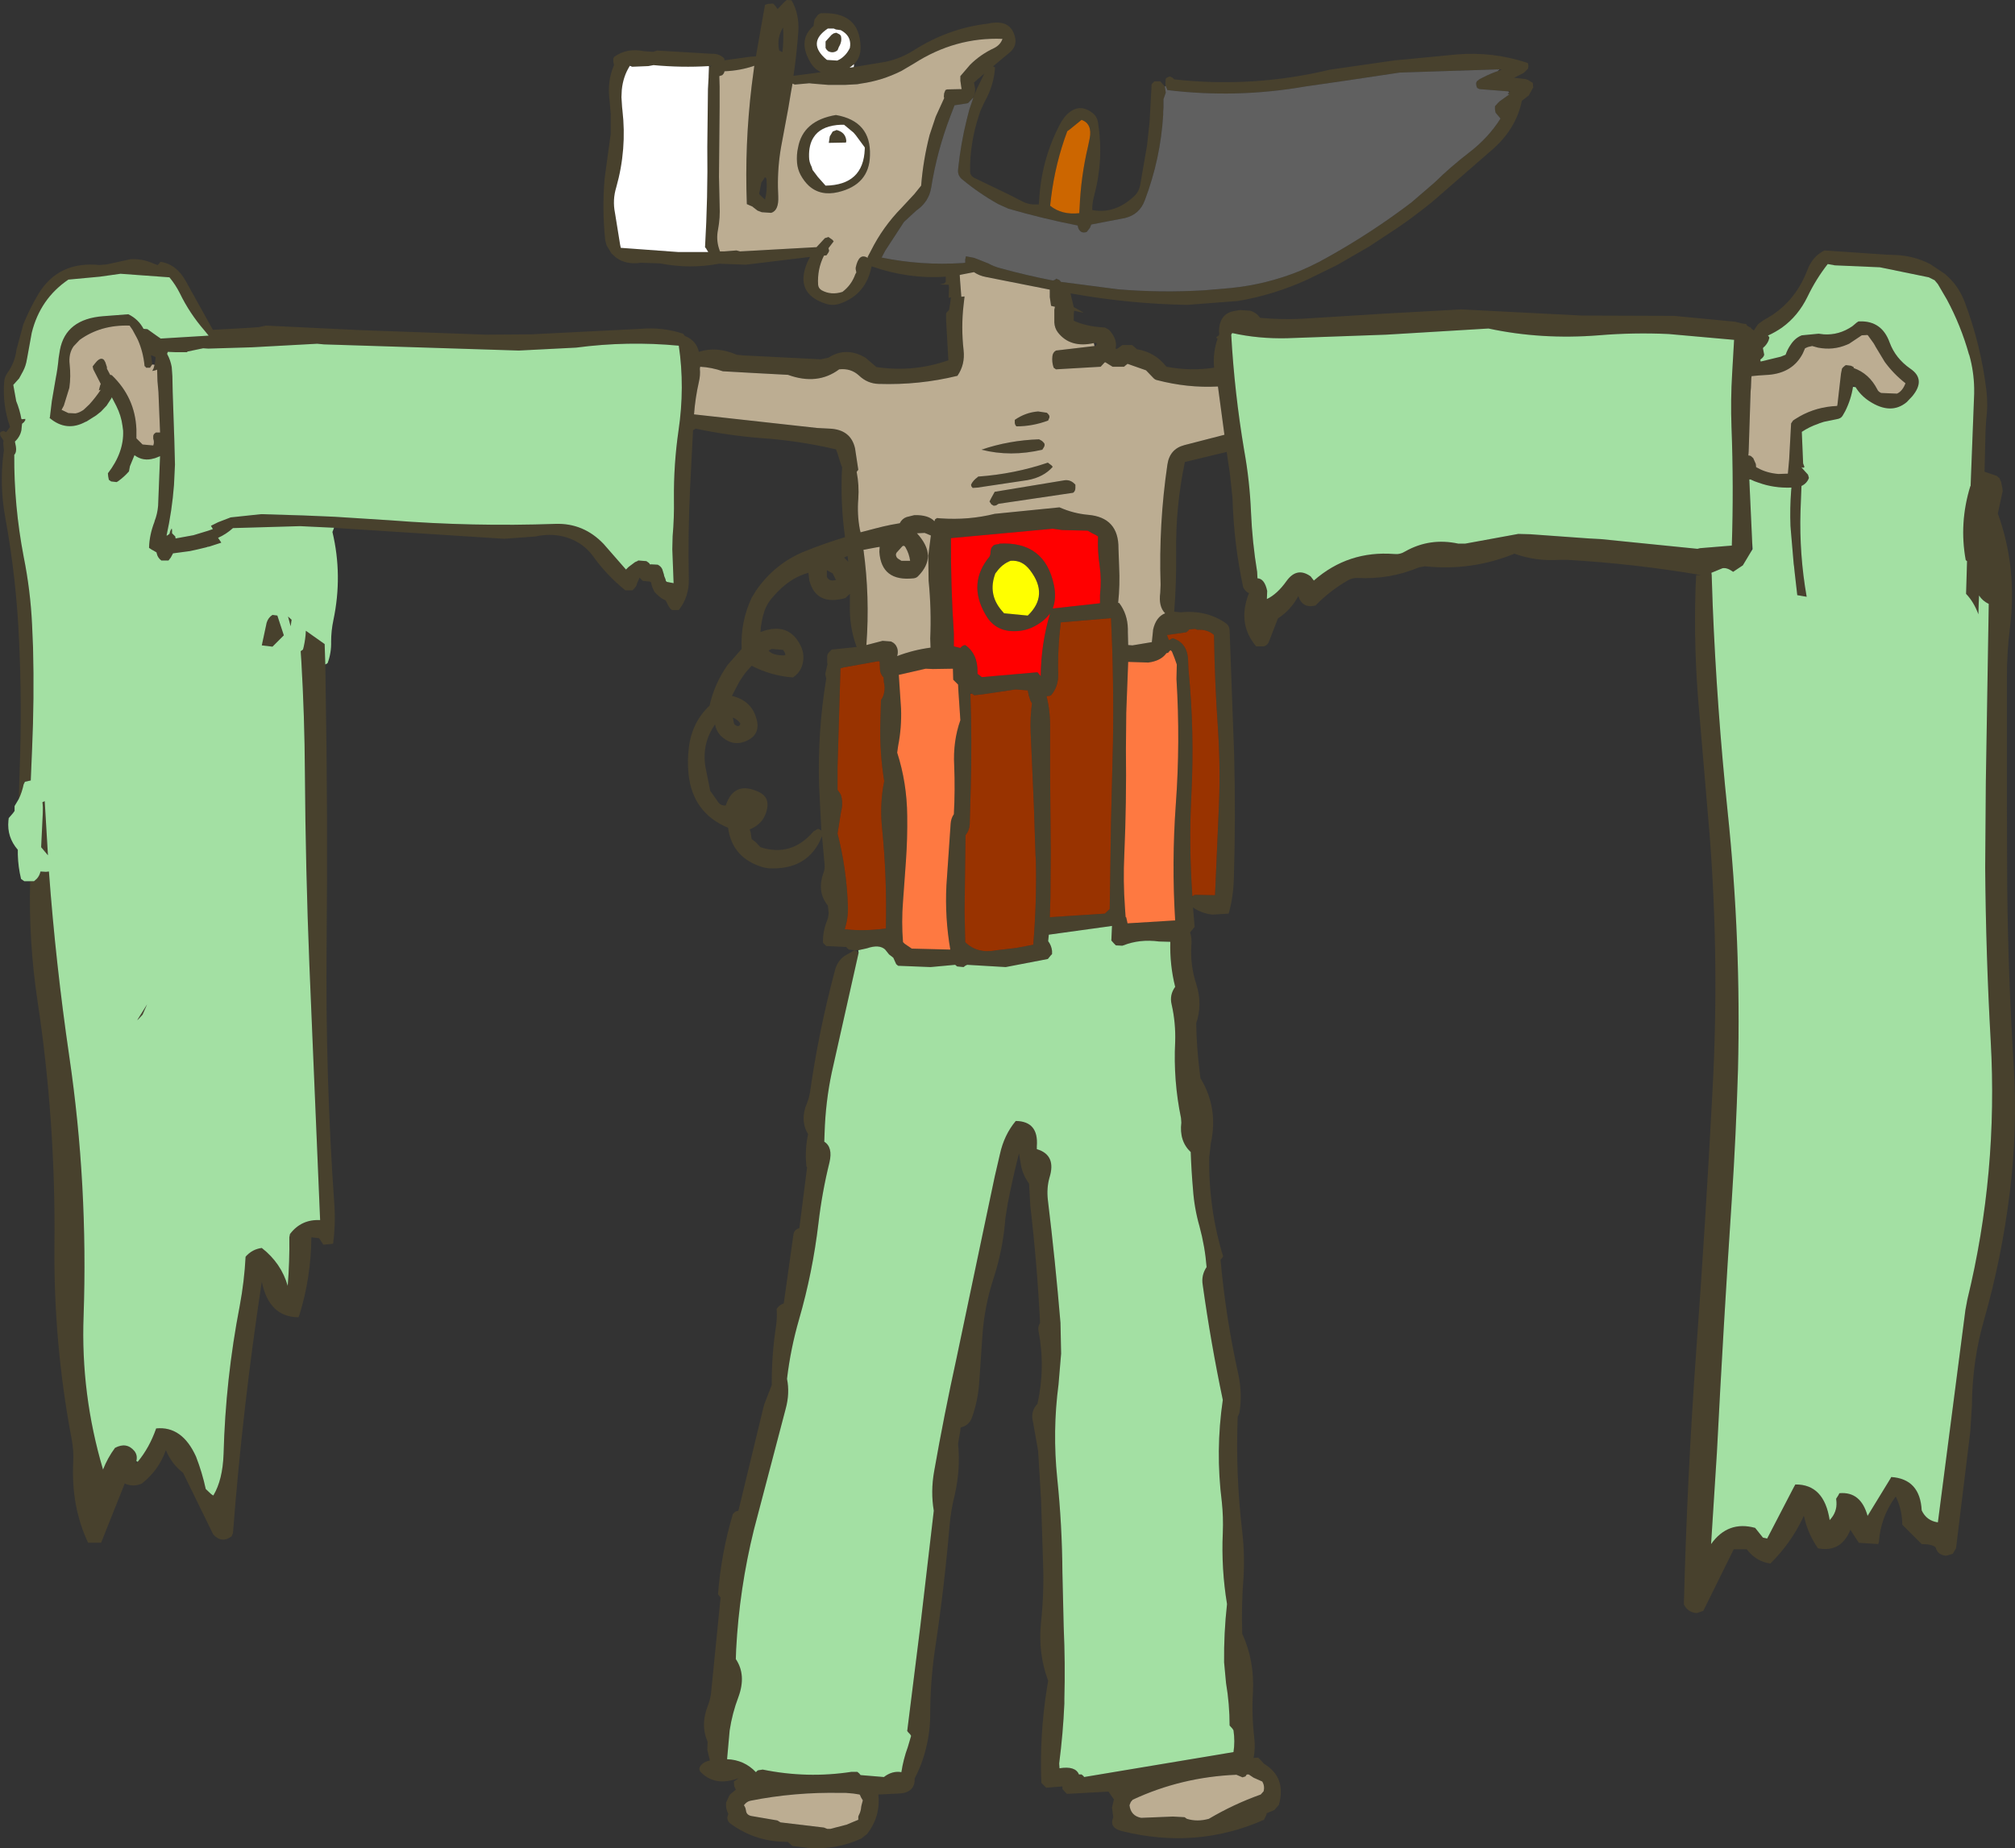 <?xml version="1.0" encoding="UTF-8" standalone="no"?>
<svg xmlns:xlink="http://www.w3.org/1999/xlink" height="285.25px" width="310.95px" xmlns="http://www.w3.org/2000/svg">
  <rect width="100%" height="100%" fill="#333333" stroke="none"/>
  <g transform="matrix(1.0, 0.0, 0.0, 1.0, 155.45, 140.75)">
    <path d="M24.45 -127.5 L24.4 -127.6 24.4 -128.1 24.45 -128.6 24.6 -128.75 24.8 -128.85 25.1 -128.95 25.5 -128.75 25.75 -128.5 Q37.9 -127.15 49.8 -130.0 L59.9 -131.45 61.6 -131.6 69.35 -132.35 Q74.9 -132.8 80.1 -131.1 L80.25 -131.05 80.35 -130.95 80.4 -130.7 80.4 -130.45 80.35 -130.2 80.35 -130.15 79.9 -129.7 79.6 -129.45 78.2 -128.75 79.95 -128.55 80.4 -128.4 80.45 -128.35 81.1 -127.95 81.15 -127.25 80.45 -126.0 79.4 -125.2 Q78.5 -120.75 74.6 -117.45 L66.95 -110.8 Q65.45 -109.45 63.8 -108.2 62.0 -106.8 60.15 -105.55 L55.75 -102.65 50.8 -99.8 46.4 -97.65 Q41.2 -95.25 35.6 -94.3 L27.75 -93.7 Q18.8 -93.85 9.9 -95.45 L9.75 -95.45 10.25 -93.35 11.7 -92.55 11.75 -92.5 11.15 -92.6 10.3 -92.8 10.3 -92.7 10.25 -92.25 10.25 -91.25 Q12.2 -90.35 15.05 -90.2 L15.7 -89.85 Q17.05 -88.35 16.7 -86.95 L16.9 -86.9 17.2 -87.1 17.75 -87.5 19.25 -87.5 19.55 -87.25 20.0 -86.85 Q22.8 -86.4 24.55 -84.15 28.25 -83.45 31.9 -84.0 31.7 -86.35 32.45 -88.5 L32.3 -88.55 32.25 -88.7 32.5 -88.9 32.6 -88.95 32.7 -89.2 Q32.6 -89.95 32.8 -90.75 33.25 -92.45 35.0 -92.75 L35.9 -92.9 37.45 -92.8 Q38.4 -92.55 39.0 -91.7 42.2 -91.4 45.4 -91.55 L58.25 -92.35 70.05 -93.0 88.65 -92.05 102.9 -92.0 112.3 -91.1 113.5 -90.8 114.0 -90.75 114.15 -90.5 114.65 -90.2 114.65 -90.35 114.8 -90.05 115.2 -89.75 115.7 -90.5 115.75 -90.6 115.85 -90.7 115.95 -90.8 116.8 -91.4 Q121.45 -93.85 123.45 -99.05 124.25 -101.2 126.1 -102.1 L135.6 -101.45 136.95 -101.4 Q139.9 -101.3 142.4 -100.0 L144.65 -98.5 Q146.7 -96.8 147.7 -94.25 150.25 -87.5 151.1 -80.4 151.35 -78.1 151.05 -75.9 L150.95 -74.15 150.8 -67.95 152.7 -67.3 153.1 -66.95 153.35 -66.4 153.55 -65.45 153.6 -64.95 152.85 -61.5 Q155.9 -53.1 154.7 -43.7 154.25 -40.0 154.25 -36.3 L154.25 -16.3 154.3 -3.6 Q154.45 10.05 155.3 23.7 155.9 33.6 154.7 43.25 153.45 53.4 150.75 62.85 148.9 69.25 148.85 76.2 L148.6 80.2 146.4 98.2 146.1 98.7 145.9 99.05 145.55 99.15 144.9 99.35 Q143.55 99.25 143.25 98.05 142.7 97.55 141.1 97.55 L138.1 94.55 Q138.1 92.4 137.25 90.55 L137.15 90.3 137.1 90.2 136.95 90.4 Q134.75 93.5 134.5 97.2 L134.4 97.55 131.4 97.35 130.1 95.35 Q128.65 98.9 125.1 98.2 123.65 96.15 123.05 93.7 L123.0 93.45 122.9 93.2 122.75 93.55 Q120.85 97.5 117.75 100.55 115.55 100.25 114.1 98.35 L112.1 98.35 107.4 107.85 106.4 108.2 Q105.0 108.1 104.4 106.85 104.9 87.35 106.3 67.85 107.75 47.95 108.8 27.9 109.9 8.1 108.4 -11.6 L106.75 -31.1 Q105.9 -40.55 106.2 -49.9 L106.3 -52.0 107.05 -52.0 Q96.8 -53.75 86.4 -54.35 L85.15 -54.35 Q81.6 -54.1 78.25 -55.3 71.65 -52.6 64.45 -53.35 L63.55 -53.2 Q59.05 -51.3 54.05 -51.55 53.25 -51.6 52.5 -51.15 49.8 -49.6 47.55 -47.3 45.55 -46.8 44.9 -48.75 43.75 -46.6 41.75 -45.3 L40.4 -41.8 Q40.25 -41.3 39.75 -41.05 L39.55 -41.0 38.4 -41.0 Q35.5 -44.4 37.2 -49.0 L37.3 -49.2 Q36.9 -49.35 36.55 -49.85 L36.4 -50.1 Q34.95 -56.8 34.75 -63.85 L34.35 -67.6 33.85 -71.0 33.0 -70.8 27.4 -69.45 Q25.95 -62.6 26.05 -55.45 26.1 -50.8 25.75 -46.35 L26.75 -46.25 Q30.75 -46.65 33.75 -44.55 34.25 -44.2 34.3 -43.5 L35.0 -24.25 Q35.25 -14.6 34.95 -5.0 34.85 -2.15 34.15 0.25 L31.6 0.4 Q29.95 0.2 28.65 -0.7 L28.8 1.05 28.9 2.3 28.2 3.15 Q28.5 4.0 28.4 5.15 28.2 8.2 29.15 11.1 30.15 14.25 29.15 17.15 29.2 20.8 29.65 24.4 L29.8 25.65 Q32.6 30.25 31.4 35.7 L31.15 37.9 Q31.05 45.8 33.3 53.15 L33.15 53.4 32.9 53.65 Q33.7 62.6 35.65 71.35 36.3 74.4 35.8 77.35 L35.55 77.9 Q35.2 86.8 36.25 95.65 36.65 99.15 36.45 102.65 36.1 107.05 36.25 111.4 38.15 115.5 37.9 120.4 37.7 123.9 38.1 127.4 38.3 129.05 38.0 130.55 L38.7 130.5 39.25 131.05 39.6 131.45 Q43.1 133.55 41.9 137.8 L41.2 138.6 40.0 139.1 40.0 139.3 39.6 140.1 Q29.2 144.7 17.7 141.85 15.65 141.35 16.35 139.7 L16.15 138.2 16.45 136.95 15.85 136.1 15.6 135.75 9.2 136.1 8.9 135.8 8.5 135.35 8.5 135.1 8.5 134.95 6.0 135.15 5.7 134.85 5.25 134.4 Q4.95 127.15 6.1 119.85 L6.3 118.65 Q4.7 114.35 5.2 109.6 5.7 104.9 5.5 100.15 L5.2 90.65 4.75 83.15 3.95 78.65 Q3.55 77.05 4.65 75.9 5.9 70.25 4.8 64.6 4.7 64.0 5.05 63.4 4.6 54.35 3.55 45.4 L3.35 41.9 Q2.3 40.5 2.05 38.75 L1.8 37.25 Q0.85 40.95 0.05 45.05 L-0.3 47.25 Q-0.65 51.9 -2.05 56.3 -3.55 60.8 -3.85 65.45 L-4.35 72.75 Q-4.55 75.45 -5.45 78.0 -5.9 79.25 -7.2 79.55 L-7.3 80.3 -7.6 82.05 Q-7.2 86.05 -8.15 90.1 -8.7 92.3 -8.9 94.55 -9.7 104.0 -11.1 113.35 -11.9 118.6 -11.9 123.8 -11.9 126.45 -12.55 129.05 -13.15 131.55 -14.3 133.7 -14.2 135.95 -16.8 136.05 L-19.9 136.2 Q-19.55 139.6 -21.65 142.3 L-22.55 143.0 Q-26.35 144.75 -30.65 144.45 L-33.15 144.15 -33.9 143.5 Q-38.75 143.55 -42.65 140.75 -43.5 140.15 -43.05 139.2 -43.5 138.35 -43.4 137.45 L-42.95 136.45 -42.75 136.15 -41.9 135.45 -42.15 134.9 -42.2 134.2 -41.5 133.7 -41.55 133.7 Q-45.1 135.0 -47.3 132.75 -47.65 132.4 -47.45 131.95 L-47.3 131.7 -47.05 131.45 -46.65 131.2 -46.3 131.05 -45.9 130.95 -46.3 129.3 -46.25 128.05 Q-47.4 125.45 -46.2 122.45 -45.8 121.45 -45.7 120.3 L-44.25 105.8 -44.45 105.55 -44.65 105.3 Q-44.15 98.9 -42.35 92.9 L-42.0 92.55 -41.5 92.4 -37.65 76.5 -37.5 75.95 -36.35 73.0 Q-36.4 68.55 -35.7 63.95 -35.5 62.6 -35.6 61.25 L-35.4 61.0 Q-35.05 60.6 -34.5 60.4 L-33.0 49.7 Q-32.85 49.0 -32.1 48.8 L-30.9 39.4 -31.0 39.3 Q-31.25 37.05 -30.85 34.8 L-30.75 34.3 Q-32.05 32.1 -30.9 29.45 -30.6 28.7 -30.45 27.8 -29.1 18.3 -26.6 9.0 -26.25 7.6 -25.15 6.8 L-23.6 5.9 -24.45 5.8 -24.75 5.55 -24.85 5.4 -27.95 5.25 -28.2 5.0 -28.45 4.75 Q-28.5 3.05 -27.85 1.4 -27.45 0.5 -27.65 -0.55 L-27.7 -1.0 Q-29.45 -3.15 -28.35 -6.1 -28.15 -6.65 -28.2 -7.3 L-28.6 -11.7 Q-30.7 -6.4 -36.9 -6.75 L-37.7 -6.9 Q-42.45 -8.3 -43.1 -13.0 -48.6 -15.3 -49.2 -21.35 -49.4 -23.35 -49.15 -25.35 -48.7 -29.25 -45.95 -31.85 -45.2 -35.25 -43.15 -38.15 L-41.0 -40.6 Q-41.2 -44.8 -39.45 -48.5 L-38.75 -49.65 Q-35.85 -53.8 -31.3 -55.65 -28.2 -56.9 -25.05 -57.85 -25.8 -63.3 -25.5 -68.65 L-25.7 -69.15 -26.25 -70.9 -26.45 -71.4 Q-32.2 -72.75 -38.15 -73.15 -43.15 -73.55 -48.1 -74.6 L-48.5 -74.35 -48.95 -65.6 Q-49.3 -58.4 -49.15 -51.35 -49.1 -48.65 -50.7 -46.6 L-51.75 -46.6 -52.05 -46.85 -52.35 -47.35 -52.6 -47.85 -52.75 -48.1 Q-53.4 -48.35 -54.05 -49.0 L-54.45 -49.4 -54.8 -50.15 -55.0 -50.9 -55.2 -51.0 -56.25 -51.1 -56.5 -51.35 -56.75 -51.6 -56.95 -51.15 -57.15 -50.7 Q-57.2 -50.4 -57.35 -50.2 L-57.55 -49.95 -57.85 -49.65 -58.95 -49.65 Q-61.75 -51.9 -63.85 -54.8 -64.8 -56.15 -66.2 -57.0 -69.2 -58.75 -72.85 -57.95 L-77.65 -57.6 -102.55 -59.2 -103.9 -59.3 -109.15 -59.55 -119.5 -59.25 Q-120.55 -58.3 -121.8 -57.75 L-121.3 -57.0 -123.15 -56.4 -123.3 -56.4 -123.45 -56.35 -123.55 -56.3 -125.0 -55.95 -126.15 -55.7 -128.75 -55.35 -129.1 -54.7 -129.45 -54.25 -130.55 -54.25 Q-131.1 -54.65 -131.25 -55.3 L-131.3 -55.5 -131.8 -55.8 -132.0 -55.9 -132.45 -56.2 Q-132.4 -58.2 -131.6 -60.25 L-131.6 -60.3 Q-131.15 -61.45 -131.05 -62.7 L-130.75 -70.35 -131.5 -70.05 -131.7 -70.0 Q-133.35 -69.5 -134.7 -70.5 L-135.4 -68.8 -135.55 -68.0 Q-136.3 -67.15 -137.2 -66.5 L-137.45 -66.35 -138.3 -66.45 -138.65 -66.7 -138.75 -67.2 -138.8 -67.7 Q-136.3 -70.95 -136.45 -74.3 L-136.55 -75.05 Q-136.75 -76.6 -137.5 -78.1 L-138.2 -79.45 -138.25 -79.3 -139.0 -78.15 -139.85 -77.25 -140.1 -77.05 -140.6 -76.65 -142.1 -75.7 -142.25 -75.65 Q-145.2 -74.05 -147.8 -76.25 L-147.75 -76.35 -147.45 -78.85 -146.85 -82.35 Q-146.55 -83.85 -146.4 -85.5 L-146.2 -86.75 Q-145.3 -91.5 -139.55 -91.95 L-135.65 -92.25 Q-134.1 -91.5 -133.3 -90.0 L-132.7 -89.95 -131.3 -88.95 -130.65 -88.5 -123.25 -88.95 -123.9 -89.75 Q-126.2 -92.4 -127.7 -95.5 -128.35 -96.8 -129.3 -97.95 L-136.85 -98.5 -140.05 -98.05 -144.9 -97.6 Q-149.25 -94.65 -150.55 -89.4 L-151.25 -85.55 -151.3 -85.3 Q-151.45 -84.3 -151.9 -83.45 L-152.5 -82.35 -153.4 -81.35 -152.95 -78.85 Q-152.4 -77.5 -152.15 -76.1 L-152.05 -76.05 -151.55 -76.1 -151.55 -75.9 -151.75 -75.6 -152.05 -75.35 -152.15 -74.35 Q-152.35 -73.35 -153.15 -72.6 L-153.0 -71.85 Q-152.85 -71.0 -153.25 -70.55 -153.3 -62.7 -151.8 -54.85 -150.75 -49.65 -150.5 -44.35 L-150.35 -40.8 Q-150.15 -33.0 -150.5 -25.1 L-150.7 -20.35 -150.7 -20.3 -151.6 -20.1 -151.8 -19.7 Q-152.05 -18.5 -152.55 -17.45 L-152.4 -22.45 Q-152.05 -32.05 -152.5 -41.7 -152.9 -51.4 -154.65 -60.95 -155.55 -65.95 -154.9 -70.85 L-154.85 -71.25 -154.95 -72.35 -154.9 -72.75 -155.4 -73.5 -155.45 -73.95 -155.3 -74.1 -155.2 -74.15 -154.9 -74.25 -154.5 -74.05 -153.9 -74.85 Q-155.1 -78.3 -154.8 -81.85 -154.75 -82.55 -154.3 -83.2 -153.15 -84.8 -152.9 -86.8 L-151.85 -90.7 Q-150.9 -93.05 -149.6 -95.25 -146.5 -100.5 -140.1 -99.85 L-138.95 -99.95 -135.3 -100.75 Q-133.45 -100.85 -131.7 -100.05 L-131.15 -99.85 -131.0 -99.95 -130.8 -100.2 -130.7 -100.35 Q-128.25 -100.0 -126.8 -97.4 L-122.6 -89.85 -117.95 -90.1 -115.6 -90.25 -114.4 -90.5 -99.8 -89.8 -80.4 -89.1 -73.5 -89.15 -56.6 -90.0 Q-53.2 -90.3 -50.05 -89.25 L-49.75 -88.9 Q-48.0 -88.2 -47.6 -86.45 -44.9 -87.35 -41.75 -86.0 L-40.75 -85.9 -28.8 -85.3 -27.6 -85.55 Q-24.9 -87.3 -21.9 -85.55 L-20.2 -84.1 Q-14.5 -83.25 -9.1 -85.15 L-9.45 -91.4 -9.45 -92.4 -9.25 -92.65 -9.0 -92.9 -8.85 -93.75 -8.7 -94.85 -9.05 -94.8 -9.0 -96.35 -9.05 -96.85 -9.1 -96.8 -10.4 -96.85 -10.2 -96.9 -9.75 -97.0 -9.5 -97.25 -9.5 -98.05 Q-15.25 -97.65 -20.95 -99.65 -21.8 -95.3 -25.8 -93.9 -26.95 -93.5 -28.1 -93.9 -32.9 -95.5 -30.85 -100.3 L-30.45 -101.1 -40.35 -99.9 -44.5 -100.05 Q-49.0 -99.2 -53.6 -100.1 L-56.55 -100.2 Q-58.9 -99.85 -60.45 -101.05 L-61.1 -101.65 -61.85 -102.9 -62.05 -103.65 Q-62.55 -108.45 -62.15 -113.15 L-61.7 -116.5 -61.2 -120.1 -61.2 -123.15 -61.4 -125.45 Q-61.75 -128.25 -60.7 -130.7 L-60.8 -131.2 -60.8 -131.7 -60.7 -131.95 Q-58.75 -133.4 -56.05 -132.85 L-54.65 -132.75 -54.05 -132.95 -45.65 -132.45 Q-44.45 -132.5 -43.7 -131.75 L-43.65 -131.45 -43.6 -131.45 -39.65 -132.0 -38.8 -132.05 -37.4 -140.0 -36.95 -140.15 -36.15 -140.2 -35.85 -139.9 -35.45 -139.35 -34.45 -140.4 -34.05 -140.75 -33.3 -140.7 Q-32.1 -138.65 -32.25 -135.9 -32.5 -132.45 -33.0 -129.05 L-29.9 -129.45 -28.8 -129.6 -29.55 -130.1 Q-30.4 -130.85 -30.95 -132.25 -32.0 -134.95 -29.9 -136.75 L-29.85 -137.25 -29.75 -137.75 -29.2 -138.5 -28.9 -138.65 -28.9 -138.7 Q-22.75 -139.05 -22.65 -133.5 -22.6 -131.9 -23.65 -130.85 L-24.35 -130.3 -23.7 -130.4 -19.45 -131.1 Q-16.8 -131.5 -14.5 -132.95 -9.1 -136.4 -3.0 -137.1 0.55 -137.9 1.2 -134.95 1.5 -133.55 0.3 -132.6 L-2.1 -130.6 -2.2 -130.5 -1.9 -130.35 Q-2.05 -127.6 -3.55 -124.95 L-4.15 -123.65 -4.4 -122.9 Q-5.8 -118.6 -5.75 -114.35 -5.75 -113.65 -5.1 -113.3 L-2.3 -111.95 0.3 -110.7 2.35 -109.65 Q3.1 -109.25 4.0 -109.2 L4.85 -109.2 4.9 -109.75 Q5.25 -116.35 8.35 -122.0 L8.85 -122.7 Q10.85 -125.05 13.1 -123.35 13.85 -122.8 14.0 -121.8 14.9 -116.15 13.4 -110.55 13.1 -109.5 13.1 -108.35 L13.3 -108.3 Q16.6 -107.75 19.5 -110.4 20.3 -111.1 20.5 -112.2 L21.55 -118.25 21.95 -121.9 22.25 -127.45 22.25 -127.7 22.4 -127.9 22.7 -128.2 23.6 -128.2 24.3 -127.4 24.45 -126.45 24.1 -125.45 24.1 -124.2 24.05 -123.5 24.05 -123.05 Q23.65 -116.25 21.2 -109.8 20.4 -107.65 18.15 -107.1 L15.8 -106.65 12.95 -106.1 12.75 -105.6 12.25 -104.95 Q11.3 -104.65 10.95 -105.55 L10.85 -105.95 Q5.5 -107.0 0.15 -108.55 L-1.4 -109.25 Q-4.35 -110.9 -6.95 -113.05 -7.7 -113.65 -7.6 -114.6 -7.2 -118.55 -6.25 -122.35 L-5.85 -123.9 -5.25 -125.65 -4.7 -127.05 -3.55 -129.4 -4.3 -128.75 -4.55 -128.55 -5.15 -128.0 -5.05 -127.5 Q-4.8 -126.5 -5.3 -125.65 L-6.05 -124.85 -6.2 -124.8 -8.15 -124.5 -8.8 -122.8 Q-10.85 -117.45 -11.75 -111.8 -12.1 -109.6 -14.05 -108.25 L-15.95 -106.5 -18.85 -102.05 -19.4 -101.0 Q-13.25 -99.75 -7.0 -100.15 L-6.9 -100.15 -6.5 -100.2 -6.5 -100.7 -6.4 -101.15 -6.4 -101.2 -5.1 -100.95 -2.95 -100.1 Q-2.05 -99.6 -1.05 -99.35 2.95 -98.25 7.05 -97.45 L7.3 -97.55 7.4 -97.6 7.5 -97.7 7.5 -97.75 8.0 -97.55 8.2 -97.35 8.25 -97.25 17.1 -96.1 Q23.7 -95.55 30.4 -95.95 L34.5 -96.3 Q39.95 -96.85 45.05 -98.9 46.6 -99.55 48.15 -100.35 L48.6 -100.6 49.15 -100.9 Q56.1 -104.75 62.35 -109.5 L65.95 -112.6 Q68.45 -115.05 71.25 -117.2 74.25 -119.5 76.1 -122.45 L75.95 -122.65 75.35 -123.35 75.3 -123.6 75.25 -123.85 75.25 -124.1 75.25 -124.35 75.7 -124.85 75.95 -125.1 77.35 -126.1 77.5 -126.2 77.2 -126.25 77.45 -126.5 77.6 -126.65 77.3 -126.65 72.85 -127.0 72.65 -127.1 72.5 -127.2 72.4 -127.45 72.35 -127.7 72.35 -127.9 72.35 -127.95 72.45 -128.2 72.9 -128.55 73.4 -128.8 Q74.55 -129.4 75.75 -129.8 L76.35 -130.0 75.75 -130.05 60.55 -129.55 52.2 -128.3 45.95 -127.4 Q35.35 -125.55 24.7 -126.85 L24.5 -127.35 24.45 -127.5 M-105.25 -38.2 L-105.2 -34.8 Q-104.85 -14.9 -105.05 5.2 -105.25 25.3 -103.85 45.25 -103.65 48.2 -104.05 51.2 L-105.55 51.35 -106.2 50.35 -107.4 50.2 Q-107.45 56.4 -109.25 62.2 L-109.4 62.55 Q-113.95 62.5 -115.05 57.05 -118.0 76.4 -119.5 95.85 L-119.7 96.35 Q-121.25 97.5 -122.55 96.05 L-127.2 86.55 Q-129.0 85.15 -129.85 83.05 -130.95 86.15 -133.55 88.2 -134.9 88.8 -136.2 88.2 L-139.85 97.35 -141.85 97.35 Q-144.5 91.75 -144.15 84.85 -144.05 83.15 -144.4 81.3 -147.2 66.55 -147.05 51.35 -146.85 32.35 -149.65 13.8 -151.05 4.5 -150.8 -4.75 L-150.2 -4.75 -149.75 -5.15 Q-149.35 -5.6 -149.2 -6.25 L-148.35 -6.2 -147.9 -6.25 Q-146.85 8.0 -144.75 22.35 -141.85 42.1 -142.55 62.35 -143.0 74.4 -139.55 86.05 -138.85 84.25 -137.7 82.7 -135.9 81.75 -134.7 83.2 -134.2 83.85 -134.4 84.7 L-134.4 84.75 -134.4 84.8 -134.55 85.2 -134.2 84.85 Q-132.4 82.7 -131.35 79.7 -127.35 79.3 -125.2 84.05 -124.25 86.5 -123.7 89.05 L-122.85 89.85 -122.55 90.05 -122.5 90.0 Q-121.1 87.65 -120.95 83.7 -120.65 72.1 -118.45 60.75 -117.75 57.0 -117.55 53.2 -116.55 52.05 -115.05 51.85 -112.05 54.2 -111.05 57.7 -110.75 54.0 -110.8 50.2 L-110.7 49.7 Q-108.95 47.4 -106.05 47.55 L-107.7 8.35 Q-108.3 -6.65 -108.4 -21.6 -108.45 -30.25 -108.95 -38.75 L-109.05 -40.25 -108.7 -40.5 -108.6 -40.85 Q-108.3 -42.15 -108.25 -43.4 L-105.35 -41.35 -105.25 -38.2 M114.7 -55.5 L113.5 -53.5 112.0 -52.5 Q111.05 -53.2 110.35 -53.05 L108.65 -52.35 108.7 -51.95 108.7 -51.8 108.85 -47.35 Q109.5 -31.4 111.15 -15.55 113.25 4.45 112.75 24.4 112.45 34.45 111.8 44.35 110.5 63.85 109.5 83.4 L108.6 97.55 Q111.2 93.9 115.4 95.05 L116.6 96.55 117.25 96.7 121.3 88.9 121.6 88.35 Q126.05 88.3 126.9 93.85 128.05 92.65 127.95 91.05 L127.9 90.55 128.25 90.0 128.4 89.7 Q131.7 89.4 132.75 93.2 L136.3 87.4 136.4 87.2 Q140.85 87.5 141.1 92.35 141.85 93.95 143.6 94.2 L147.85 61.4 148.15 59.8 Q152.9 40.3 151.75 19.9 151.0 6.55 150.9 -6.85 L151.0 -20.1 151.45 -47.55 Q150.5 -48.0 149.95 -48.85 L149.9 -47.65 149.85 -45.95 Q149.15 -47.85 147.95 -49.1 L148.1 -54.15 147.9 -54.3 Q146.85 -60.0 148.6 -65.7 L148.65 -65.75 149.2 -80.0 149.2 -80.85 Q149.15 -83.45 148.45 -85.95 L148.4 -86.05 Q147.15 -90.5 145.0 -94.5 L143.6 -96.9 143.1 -97.5 142.2 -97.95 134.65 -99.5 127.7 -99.8 126.6 -100.0 Q124.8 -97.7 123.5 -95.0 122.05 -92.0 119.55 -90.2 118.55 -89.5 117.35 -88.95 L117.45 -88.9 117.6 -88.65 117.45 -88.15 Q117.15 -87.5 116.65 -87.1 L116.6 -87.0 116.65 -86.75 116.8 -86.0 116.7 -85.75 116.5 -85.5 116.2 -85.25 116.25 -84.95 119.35 -85.7 120.1 -86.0 Q120.4 -86.85 120.85 -87.5 121.55 -88.6 122.6 -89.0 L125.2 -89.25 126.0 -89.15 Q128.35 -89.0 130.4 -90.4 L131.05 -90.95 131.35 -91.15 131.55 -91.15 Q134.95 -91.25 136.15 -87.9 137.05 -85.45 139.35 -83.85 141.8 -82.2 139.65 -79.6 L138.8 -78.7 Q136.35 -76.65 133.0 -78.85 131.7 -79.7 130.9 -81.0 L130.55 -81.35 130.5 -81.05 Q130.2 -79.1 129.3 -77.3 L128.9 -76.6 Q128.65 -76.15 127.95 -76.05 L126.0 -75.65 125.25 -75.4 125.15 -75.35 Q123.8 -74.9 122.6 -74.1 L122.8 -69.35 122.8 -69.25 122.85 -69.1 122.95 -68.85 123.0 -68.65 122.8 -68.55 122.6 -68.65 122.6 -68.55 123.55 -67.5 123.7 -67.0 Q123.4 -66.15 122.55 -65.75 L122.4 -61.85 Q122.2 -55.2 123.35 -48.65 L121.9 -48.9 121.5 -52.4 121.4 -53.35 121.35 -53.7 120.9 -58.95 120.85 -59.6 Q120.75 -62.3 120.95 -64.95 L121.0 -65.5 Q118.3 -65.4 115.95 -66.25 115.3 -66.45 114.7 -66.75 L114.5 -66.75 114.95 -56.95 114.7 -55.5 M12.7 -119.35 Q13.15 -121.65 11.45 -122.25 L9.6 -120.75 9.25 -120.5 Q7.4 -115.55 6.75 -110.25 L6.7 -109.8 6.6 -109.0 Q8.4 -107.55 11.1 -107.85 L11.15 -108.65 Q11.35 -113.5 12.45 -118.15 L12.7 -119.35 M43.15 -88.55 Q38.75 -88.45 34.7 -89.35 L34.55 -89.1 Q35.05 -80.15 36.55 -71.25 37.4 -66.55 37.6 -61.75 37.8 -57.05 38.55 -52.5 L38.6 -51.5 Q39.7 -51.45 40.1 -49.55 L40.05 -48.3 Q41.65 -49.05 43.1 -51.1 44.7 -53.3 46.8 -51.8 L47.3 -51.15 Q52.6 -55.8 59.7 -55.25 60.6 -55.15 61.4 -55.65 65.2 -57.8 69.6 -56.85 L70.65 -56.85 78.85 -58.35 80.7 -58.3 89.75 -57.65 91.6 -57.55 106.5 -56.05 106.9 -56.15 111.8 -56.55 Q112.1 -65.65 111.75 -74.85 111.6 -79.0 111.85 -83.1 L112.15 -88.3 102.05 -89.2 Q96.65 -89.45 91.25 -89.0 82.4 -88.3 74.25 -90.05 L58.5 -89.1 43.15 -88.55 M-22.65 -58.6 L-20.35 -59.2 -19.15 -59.5 -18.0 -59.75 -16.6 -60.0 Q-16.25 -60.7 -15.55 -60.95 L-14.35 -61.25 Q-12.15 -61.3 -11.25 -60.3 L-11.15 -60.6 -10.85 -60.8 -10.3 -60.75 Q-5.95 -60.45 -1.95 -61.45 L8.05 -62.45 Q10.2 -61.5 12.45 -61.3 17.2 -60.9 17.15 -56.1 L17.25 -53.35 Q17.4 -50.5 17.1 -47.7 L17.25 -47.7 Q18.55 -46.0 18.6 -43.7 L18.6 -43.2 18.65 -41.2 19.3 -41.15 22.3 -41.65 22.5 -43.6 Q22.95 -45.55 24.35 -46.1 23.3 -47.15 23.6 -49.3 L23.65 -50.5 Q23.35 -59.9 24.7 -69.05 25.05 -71.45 27.3 -72.05 L33.5 -73.65 32.5 -81.1 Q27.8 -80.85 23.05 -82.1 22.8 -82.15 22.55 -82.4 L21.4 -83.6 18.55 -84.6 18.3 -84.4 18.0 -84.15 16.25 -84.15 15.1 -84.85 15.0 -84.8 14.4 -84.15 7.5 -83.75 7.15 -84.0 Q6.85 -84.85 6.95 -85.75 7.0 -86.35 7.5 -86.65 L13.45 -87.35 13.65 -87.4 Q14.05 -87.95 13.35 -87.8 9.7 -87.0 7.8 -89.45 7.3 -90.1 7.25 -91.0 L7.25 -92.95 7.35 -93.4 6.75 -93.55 6.55 -94.9 6.55 -96.05 -3.3 -98.0 Q-4.35 -98.2 -5.15 -98.75 L-7.2 -98.35 -7.35 -98.3 -7.3 -97.65 -7.3 -97.55 -7.25 -96.9 -7.1 -94.95 -6.6 -95.0 -6.75 -93.7 Q-7.15 -90.25 -6.75 -86.7 -6.5 -84.5 -7.7 -82.75 -13.6 -81.3 -19.85 -81.5 -21.6 -81.55 -22.9 -82.8 -24.15 -83.95 -25.95 -83.75 -29.3 -81.25 -33.85 -82.9 L-39.45 -83.2 -43.9 -83.45 Q-45.6 -84.05 -47.4 -84.15 L-47.45 -84.15 -47.45 -83.85 Q-47.35 -82.85 -47.6 -81.8 -48.15 -79.4 -48.35 -76.8 L-29.35 -74.7 -27.4 -74.6 Q-24.15 -74.45 -23.5 -71.55 L-23.0 -68.25 -23.2 -68.0 -23.25 -67.9 Q-22.85 -65.9 -23.0 -63.75 -23.2 -61.35 -22.75 -59.0 L-22.65 -58.6 M4.75 -77.25 L6.1 -77.05 6.3 -76.85 Q6.65 -76.5 6.4 -76.1 L6.3 -75.85 Q3.9 -74.95 1.4 -74.95 1.1 -75.25 1.15 -75.7 L1.15 -75.95 Q2.8 -77.1 4.75 -77.25 M10.5 -65.45 Q10.5 -64.95 10.15 -64.7 L-1.35 -63.0 -1.75 -62.75 -2.1 -62.7 -2.45 -62.9 -2.75 -63.35 -2.5 -63.85 -1.95 -64.85 8.65 -66.6 Q9.6 -66.8 10.3 -66.15 L10.5 -65.95 10.5 -65.45 M5.4 -71.35 Q0.5 -70.2 -4.0 -71.35 0.25 -72.8 4.9 -72.95 L5.35 -72.7 5.55 -72.5 Q5.9 -72.2 5.65 -71.75 L5.4 -71.35 M3.1 -66.65 L-4.6 -65.5 -5.35 -65.45 -5.55 -65.7 -5.6 -65.95 Q-5.3 -66.6 -4.6 -67.1 L-4.5 -67.2 Q1.1 -67.6 6.25 -69.35 L6.85 -68.9 7.0 -68.7 Q5.6 -67.1 3.1 -66.65 M0.5 -54.2 Q-0.8 -53.7 -1.65 -52.5 L-1.85 -52.25 Q-3.05 -49.05 -0.85 -46.5 L-0.5 -46.1 3.15 -45.75 Q6.45 -48.9 3.5 -52.75 2.3 -54.35 0.5 -54.2 M7.1 -46.85 L14.3 -47.65 14.3 -48.95 Q14.55 -51.2 14.25 -53.4 13.9 -55.65 14.0 -57.95 L13.7 -58.15 Q13.05 -58.45 12.4 -58.85 L8.45 -58.95 7.0 -59.15 -8.7 -57.7 Q-8.75 -50.35 -8.25 -42.95 L-8.25 -41.0 -7.25 -40.75 Q-6.95 -41.15 -6.5 -41.2 -4.55 -39.85 -4.6 -37.0 L-4.6 -36.75 -4.25 -36.5 -3.95 -36.25 4.65 -37.0 5.15 -36.4 Q5.2 -41.4 6.6 -46.1 5.75 -44.9 4.1 -44.05 2.55 -43.25 0.65 -43.35 -2.05 -43.5 -3.4 -45.95 -6.15 -50.75 -2.75 -54.85 L-2.65 -55.1 -2.6 -55.35 -2.6 -55.6 -2.5 -56.1 -2.35 -56.35 -2.1 -56.6 -1.85 -56.7 -1.25 -56.8 -1.25 -56.85 Q5.8 -57.25 7.2 -50.4 7.6 -48.4 7.0 -46.85 L6.95 -46.8 7.1 -46.85 M28.65 -2.45 L28.8 -2.6 29.0 -2.65 31.65 -2.6 32.05 -2.6 32.65 -16.35 Q32.9 -22.35 32.5 -28.35 32.0 -35.45 31.9 -42.6 L31.85 -42.8 Q30.8 -43.65 29.4 -43.55 29.2 -43.55 29.0 -43.7 L28.05 -43.6 27.9 -43.4 27.65 -43.2 27.5 -43.15 24.65 -42.75 24.7 -42.55 24.9 -42.05 24.95 -41.95 25.5 -42.25 Q27.85 -41.55 27.9 -38.7 L27.95 -37.45 Q28.9 -27.8 28.4 -18.15 28.0 -10.3 28.55 -2.45 L28.55 -2.3 28.65 -2.45 M25.05 -40.3 L24.8 -40.0 24.55 -39.95 Q23.7 -38.75 21.75 -38.5 L18.65 -38.6 18.35 -30.75 18.3 -25.1 Q18.4 -16.95 18.05 -8.85 17.85 -4.75 18.15 -0.7 L18.25 0.75 18.35 0.85 18.55 1.75 25.9 1.3 Q25.35 -7.65 26.0 -16.65 26.7 -26.25 26.1 -35.95 L26.15 -38.2 25.8 -39.2 25.4 -40.2 25.2 -40.4 25.05 -40.3 M6.75 -33.45 L6.5 -33.35 6.05 -33.3 Q6.65 -30.95 6.6 -28.25 L6.6 -21.25 6.7 -9.25 6.65 -2.25 6.55 0.8 15.05 0.25 15.25 0.05 15.8 -0.45 16.0 -13.95 16.3 -26.2 Q16.45 -35.8 16.0 -45.35 L8.25 -44.7 Q7.75 -40.7 7.85 -36.7 7.9 -34.8 6.75 -33.45 M-5.7 -33.7 Q-5.45 -26.4 -5.65 -19.1 L-5.8 -13.6 Q-5.85 -12.6 -6.45 -11.85 L-6.6 -0.1 -6.5 4.65 Q-4.65 6.5 -1.65 5.9 L1.35 5.55 4.0 5.05 Q4.55 -1.55 4.4 -8.05 L4.35 -8.7 4.1 -16.25 3.6 -27.7 Q3.5 -29.95 3.8 -32.2 L3.55 -32.65 3.3 -33.45 3.15 -34.2 1.3 -34.35 -3.75 -33.6 -5.1 -33.45 -5.45 -33.7 -5.7 -33.85 -5.7 -33.7 M133.85 -87.5 L133.75 -87.65 133.7 -87.75 132.8 -89.0 132.7 -89.05 131.85 -89.0 129.9 -87.7 129.55 -87.55 Q127.45 -86.65 125.1 -87.1 L124.2 -87.35 123.55 -87.2 123.1 -87.0 122.75 -86.2 Q121.2 -83.2 117.45 -82.9 L117.4 -82.9 115.9 -82.8 114.85 -82.7 114.8 -82.3 114.8 -82.15 114.75 -80.9 114.7 -80.35 114.4 -71.05 114.35 -70.45 114.5 -70.45 114.6 -70.4 114.7 -70.4 115.1 -70.05 115.5 -69.15 115.55 -68.65 115.75 -68.55 Q117.15 -67.75 119.0 -67.6 L120.45 -67.65 120.65 -69.85 120.95 -75.4 121.25 -75.85 121.55 -76.05 Q124.15 -77.75 127.3 -78.05 L128.05 -78.1 128.1 -78.3 128.65 -83.1 128.8 -83.85 128.95 -84.05 129.3 -84.35 129.45 -84.4 130.2 -84.3 130.6 -84.1 130.6 -83.95 Q133.0 -83.1 134.25 -80.65 134.4 -80.3 134.85 -80.1 L137.3 -80.0 Q138.15 -80.4 138.6 -81.6 136.75 -83.05 135.4 -84.9 L133.95 -87.3 133.85 -87.5 M-22.95 6.3 L-27.1 24.8 Q-28.05 29.3 -28.2 34.05 L-28.25 35.45 Q-26.9 36.3 -27.45 38.65 -28.6 43.3 -29.15 48.05 -30.05 55.65 -32.15 62.9 -33.45 67.4 -34.0 72.05 -33.55 74.25 -34.2 76.65 L-39.1 95.3 Q-41.35 104.4 -41.85 113.8 L-41.9 115.3 Q-40.25 117.75 -41.5 121.15 -42.45 123.65 -42.85 126.3 L-43.25 130.75 Q-40.6 130.85 -38.8 132.75 L-38.55 132.5 -38.4 132.45 -37.75 132.35 Q-30.9 133.75 -24.05 132.7 L-23.15 132.7 -22.85 132.95 -22.65 133.2 -19.05 133.5 Q-17.75 132.5 -16.35 132.75 -16.05 130.75 -15.35 128.85 L-14.85 127.15 -15.0 126.9 -15.25 126.65 -15.45 126.4 -13.45 110.4 -11.35 92.4 Q-11.85 89.45 -11.3 86.35 -9.75 77.55 -7.85 68.9 L-3.9 50.1 -1.95 40.85 -1.15 37.4 Q-0.5 34.4 1.3 32.25 4.85 32.3 4.55 36.15 L4.55 36.6 Q7.6 37.5 6.5 41.0 6.05 42.6 6.25 44.4 7.4 53.85 8.2 63.4 L8.3 68.15 7.9 72.9 Q6.95 80.1 7.7 87.4 8.45 94.6 8.5 101.9 L8.7 110.4 Q8.95 116.0 8.8 121.4 L8.8 122.15 Q8.6 126.8 8.0 131.4 L8.05 132.15 Q10.5 131.75 11.05 133.1 L11.45 133.1 11.75 133.35 11.85 133.5 34.9 129.65 Q35.15 128.0 34.9 126.3 L34.75 126.05 34.3 125.55 Q34.3 122.25 33.75 119.0 L33.45 115.8 Q33.4 111.3 33.9 106.8 33.0 101.35 33.25 95.8 33.35 93.4 33.1 91.05 32.1 83.15 33.25 75.3 31.4 66.5 30.15 57.55 29.9 56.05 30.75 54.8 30.5 51.65 29.65 48.5 28.85 45.7 28.65 42.8 28.4 39.95 28.3 37.05 26.5 35.35 26.85 32.5 L26.8 31.8 Q25.6 26.0 25.9 20.05 26.0 17.1 25.35 14.25 25.0 12.8 25.9 11.55 25.05 8.15 25.15 4.6 L23.4 4.55 Q20.45 4.15 17.9 5.15 L17.75 5.2 16.75 5.15 16.45 4.85 16.05 4.4 16.15 2.15 6.4 3.5 6.3 4.5 Q6.8 5.15 6.9 6.0 L6.9 6.5 6.7 6.7 6.25 7.25 -0.25 8.5 -6.2 8.15 -6.5 8.3 -6.75 8.5 -7.75 8.4 -8.05 8.15 -11.85 8.5 -16.85 8.3 -17.15 8.05 -17.6 7.05 -18.25 6.55 -18.85 5.8 Q-19.75 4.95 -21.65 5.6 L-23.0 5.9 -23.6 5.9 -23.15 6.1 -22.95 6.3 M18.85 137.85 Q19.05 139.5 20.65 139.8 L25.55 139.6 27.35 139.7 27.7 139.95 Q29.3 140.45 31.1 139.95 34.9 137.7 39.1 136.2 L39.55 135.7 Q39.75 134.9 39.35 134.2 L38.0 133.6 37.25 133.1 36.95 133.1 36.75 133.4 36.3 133.55 35.35 133.15 Q26.85 133.5 19.35 137.0 L19.05 137.35 18.85 137.85 M-46.05 -130.55 Q-50.3 -130.3 -54.6 -130.7 L-55.4 -130.55 -57.9 -130.45 -58.2 -130.7 -58.25 -130.6 Q-59.3 -128.95 -59.5 -126.85 L-59.55 -125.75 -59.45 -124.2 -59.4 -123.75 Q-58.7 -117.7 -60.35 -111.85 -60.95 -109.9 -60.55 -107.9 L-59.75 -102.95 -59.65 -102.5 -50.75 -101.85 -46.15 -101.85 -46.4 -102.25 -46.45 -102.35 -46.65 -102.6 Q-46.2 -110.35 -46.3 -118.1 L-46.2 -127.0 -46.1 -128.85 -46.1 -129.0 -46.05 -130.35 Q-45.85 -130.5 -45.6 -130.6 L-46.05 -130.55 M-43.9 -129.25 L-44.0 -129.15 -44.45 -129.0 -44.4 -127.35 -44.4 -124.3 -44.5 -113.5 -44.4 -109.05 Q-44.3 -107.15 -44.65 -105.3 -44.95 -103.8 -44.5 -102.4 L-44.45 -102.25 -44.35 -101.95 -43.7 -101.95 -41.8 -102.1 -41.25 -101.95 -38.5 -102.1 -36.75 -102.2 -29.55 -102.6 -29.45 -102.6 -28.15 -104.0 -27.65 -104.15 -27.65 -104.2 -27.0 -103.75 -26.8 -103.5 -27.6 -102.45 -27.5 -102.05 -27.6 -101.8 -27.9 -101.35 -28.3 -101.3 Q-29.35 -99.2 -29.2 -96.8 -29.15 -96.25 -28.65 -95.95 -27.2 -95.15 -25.45 -95.7 -24.05 -96.75 -23.45 -98.45 L-23.3 -98.7 -23.4 -99.2 -23.4 -99.45 Q-22.9 -101.8 -21.55 -100.95 L-21.55 -101.1 -21.05 -102.05 Q-19.2 -105.75 -16.3 -108.7 L-14.35 -110.8 -13.3 -112.1 Q-13.0 -116.0 -12.0 -119.9 L-11.05 -122.75 -10.8 -123.3 -9.75 -125.6 -9.8 -125.85 -9.75 -126.35 -9.55 -126.85 -9.3 -126.95 -7.05 -127.0 -7.1 -127.25 -7.25 -128.3 -7.25 -129.0 -5.75 -130.75 Q-4.15 -132.35 -2.0 -133.35 -1.05 -133.85 -0.75 -134.75 -8.0 -135.05 -14.4 -130.95 L-16.35 -129.8 Q-19.35 -128.3 -22.6 -127.85 L-23.15 -127.75 -25.0 -127.65 -25.15 -127.65 -26.55 -127.65 -27.65 -127.65 -30.1 -127.85 -30.55 -127.9 -32.8 -127.7 -33.15 -127.85 -33.4 -126.45 -33.8 -124.05 -34.9 -118.15 Q-35.45 -115.05 -35.4 -111.85 L-35.35 -110.45 Q-35.25 -108.25 -36.45 -107.9 L-37.9 -108.0 -38.55 -108.25 -39.2 -108.75 -39.3 -108.85 -40.2 -109.25 Q-40.55 -118.4 -39.45 -127.55 L-39.05 -130.6 Q-41.2 -129.85 -43.65 -129.75 -43.7 -129.45 -43.9 -129.25 M-27.7 -136.35 Q-31.0 -134.15 -27.9 -131.55 L-27.8 -131.5 -26.25 -131.4 -25.85 -131.6 Q-24.85 -132.2 -24.3 -133.35 -24.0 -134.95 -25.3 -135.85 L-25.7 -136.1 -26.45 -136.2 -26.8 -136.35 -27.7 -136.35 M-34.65 -136.45 Q-35.55 -134.9 -35.25 -133.2 L-35.2 -132.95 -34.7 -132.7 Q-34.5 -134.55 -34.6 -136.45 L-34.65 -136.45 M-26.0 -133.5 L-26.2 -133.0 Q-26.85 -132.45 -27.65 -132.85 L-27.9 -133.1 -28.05 -133.35 -28.05 -133.85 -28.05 -134.35 -27.15 -135.35 -26.95 -135.5 -26.8 -135.6 -26.4 -135.7 -25.9 -135.45 -25.7 -135.25 Q-25.45 -134.4 -26.0 -133.5 M-24.9 -118.75 L-27.55 -118.7 -27.4 -119.7 -26.95 -120.45 -26.7 -120.55 -26.4 -120.65 -26.4 -120.7 Q-24.95 -120.35 -24.85 -119.0 L-24.9 -118.75 M-23.75 -120.3 L-25.2 -121.5 -25.65 -121.5 -26.35 -121.45 Q-28.9 -121.15 -29.9 -119.55 -30.65 -118.4 -30.6 -116.55 -30.6 -115.75 -30.2 -115.0 L-30.05 -114.5 -30.0 -114.45 -29.25 -113.45 -28.05 -112.1 Q-22.2 -112.2 -22.0 -117.75 L-22.0 -118.0 -23.4 -119.9 -23.75 -120.3 M-21.2 -116.75 Q-21.3 -112.25 -26.1 -111.1 -28.85 -110.45 -30.65 -112.1 -31.35 -112.75 -31.9 -113.75 -32.35 -114.6 -32.45 -115.6 -32.55 -116.9 -32.3 -117.95 -31.55 -122.15 -26.45 -123.0 -21.0 -122.05 -21.2 -116.75 M-37.75 -112.85 L-37.95 -112.6 -38.2 -111.35 -38.25 -111.1 -38.3 -110.85 -38.2 -110.7 -38.0 -110.5 -37.95 -110.45 -37.4 -109.95 Q-37.05 -111.3 -37.15 -112.8 -37.15 -113.45 -37.45 -113.35 L-37.75 -112.85 M-106.5 -87.7 L-116.6 -87.15 -123.3 -86.95 -124.1 -87.0 -126.5 -86.5 -126.6 -86.4 -128.45 -86.4 -129.55 -86.45 -129.65 -86.2 -129.65 -86.1 Q-129.15 -85.2 -128.95 -84.1 L-128.85 -82.7 -128.8 -80.3 -128.6 -74.35 -128.6 -74.3 -128.55 -72.95 -128.45 -69.05 -128.6 -65.9 Q-128.9 -61.95 -129.75 -58.1 L-129.65 -58.1 -129.3 -58.35 -129.15 -58.85 -128.95 -59.2 -128.9 -58.95 -128.9 -58.45 -128.65 -58.2 -128.4 -57.95 -128.4 -57.9 -128.35 -57.65 -125.6 -58.15 -123.3 -58.85 -122.6 -59.1 -122.9 -59.6 -121.8 -60.15 -119.85 -60.9 -115.15 -61.4 -108.6 -61.2 -103.85 -61.0 -95.2 -60.45 Q-82.45 -59.45 -69.75 -59.9 -65.4 -60.05 -62.3 -56.8 L-58.85 -52.85 -58.45 -53.25 -57.45 -54.0 -57.1 -54.15 -56.95 -54.25 -55.7 -54.15 -55.35 -53.9 -55.2 -53.75 -55.2 -53.65 -54.85 -53.65 -53.95 -53.6 Q-53.45 -53.35 -53.25 -52.9 L-53.0 -52.1 -52.95 -51.85 -52.75 -51.35 -52.7 -51.1 -52.55 -50.95 -51.5 -50.75 -51.7 -56.0 -51.65 -58.0 Q-51.4 -60.85 -51.45 -63.75 -51.5 -69.05 -50.75 -74.25 -49.75 -81.0 -50.7 -87.4 -58.6 -88.15 -66.55 -87.1 L-75.4 -86.65 -105.45 -87.6 -106.5 -87.7 M-131.95 -84.5 L-132.1 -84.3 -132.3 -84.0 -132.85 -84.0 -132.9 -84.0 -133.05 -84.2 -133.15 -84.25 -133.15 -84.35 Q-133.35 -86.4 -134.15 -88.25 L-134.25 -88.45 -134.3 -88.55 -134.35 -88.65 -135.0 -89.85 -135.45 -90.5 Q-139.9 -90.65 -143.15 -88.3 L-144.1 -87.3 Q-144.9 -86.15 -144.7 -84.5 -144.5 -82.65 -144.75 -80.9 L-145.6 -78.15 -145.95 -77.5 -144.9 -77.0 -143.8 -76.95 Q-143.2 -77.05 -142.55 -77.5 L-141.65 -78.35 Q-140.7 -79.4 -139.9 -80.6 L-140.2 -80.5 -140.0 -81.25 -139.9 -81.5 -141.05 -83.75 -141.15 -84.2 -140.8 -84.65 -140.5 -85.0 Q-139.85 -85.65 -139.4 -85.2 L-139.2 -84.85 -138.95 -84.1 -138.95 -83.85 -138.45 -82.9 -138.2 -82.85 Q-134.6 -79.4 -134.4 -74.5 L-134.4 -74.35 -134.4 -73.6 -134.4 -73.1 -133.45 -72.15 -131.8 -72.0 Q-131.6 -72.5 -131.8 -73.05 L-131.8 -73.5 -131.7 -73.75 -131.4 -74.0 -130.75 -74.0 -130.75 -74.1 -130.9 -77.75 -131.0 -80.25 -131.15 -81.95 -131.2 -83.7 -131.5 -83.6 -131.7 -83.55 -131.95 -83.5 -131.75 -83.9 -131.6 -84.45 Q-131.45 -85.05 -131.45 -85.65 L-132.15 -85.95 -132.05 -85.25 -131.95 -84.5 M-148.9 -16.95 L-148.55 -17.1 -148.05 -8.75 -149.1 -10.0 -148.85 -15.2 Q-148.8 -16.15 -148.9 -16.95 M-111.0 -45.6 L-110.45 -45.1 -110.6 -44.1 -111.0 -45.6 M-111.65 -42.7 L-112.65 -41.7 -113.4 -40.95 -115.05 -41.15 -114.3 -44.65 Q-114.05 -45.45 -113.4 -45.85 L-112.65 -45.75 -111.65 -42.7 M-30.7 -52.35 Q-33.7 -51.55 -36.2 -48.6 -37.1 -47.6 -37.5 -46.4 -38.0 -44.85 -38.1 -43.2 -33.7 -44.9 -31.85 -41.0 -31.2 -39.6 -31.65 -38.1 -32.0 -36.9 -33.1 -36.2 -36.45 -36.45 -39.45 -38.0 -40.8 -36.65 -41.7 -34.9 L-42.5 -33.35 Q-39.55 -32.65 -38.75 -29.95 -38.0 -27.55 -40.05 -26.5 -42.15 -25.45 -43.95 -26.95 -44.9 -27.75 -45.1 -28.95 -47.15 -26.05 -46.6 -22.45 L-45.85 -18.7 -44.75 -17.15 Q-44.3 -16.35 -43.45 -16.45 -42.15 -20.35 -38.3 -18.5 -36.65 -17.7 -37.1 -15.8 -37.6 -13.6 -39.75 -12.75 L-39.6 -12.25 -39.5 -11.55 -39.45 -11.25 -38.85 -10.8 -38.1 -10.0 Q-33.3 -8.45 -29.9 -12.45 L-29.2 -12.85 -28.8 -12.65 -28.7 -12.55 -29.05 -19.5 Q-29.3 -27.85 -27.95 -36.0 L-28.1 -36.75 -27.75 -38.25 -27.8 -38.5 -27.8 -39.5 -27.75 -39.75 -27.6 -40.0 -27.1 -40.5 -23.25 -40.9 Q-24.4 -43.95 -24.3 -47.45 L-24.3 -49.1 -25.0 -48.45 Q-29.5 -47.2 -30.55 -51.15 L-30.7 -52.35 M-27.85 -52.7 L-27.85 -51.95 -27.85 -51.7 Q-27.45 -50.95 -26.45 -51.25 L-26.95 -52.25 -27.85 -52.75 -27.85 -52.7 M-24.65 -54.95 L-25.2 -54.7 -24.55 -54.05 -24.65 -54.95 M-13.95 -58.45 Q-12.3 -56.65 -12.25 -55.0 -12.25 -53.35 -13.8 -51.8 -14.05 -51.55 -14.45 -51.5 -19.45 -50.95 -19.75 -55.6 L-19.7 -56.35 -20.05 -56.3 -22.2 -55.9 Q-21.2 -48.65 -21.75 -41.2 L-19.25 -41.85 -17.95 -41.75 Q-17.25 -41.45 -17.0 -40.75 -16.8 -40.15 -17.0 -39.5 -14.5 -40.45 -11.85 -40.8 L-11.9 -42.2 Q-11.7 -46.65 -12.15 -51.15 L-12.15 -51.2 -12.2 -55.0 -11.8 -58.1 -11.9 -58.15 -12.75 -58.5 -12.85 -58.5 -13.95 -58.45 M-16.2 -56.45 L-17.1 -55.45 -17.2 -55.2 Q-17.2 -54.7 -16.75 -54.45 L-16.35 -54.2 -15.0 -54.2 Q-15.15 -55.3 -15.7 -56.25 -15.9 -56.65 -16.2 -56.45 M-42.2 -29.2 L-42.1 -28.95 Q-41.35 -28.35 -41.2 -29.1 -41.65 -29.75 -42.35 -30.0 L-42.35 -29.95 -42.2 -29.2 M-12.6 -37.55 L-16.75 -36.6 -16.4 -31.35 Q-16.3 -28.45 -16.85 -25.65 L-17.0 -24.6 Q-15.5 -19.95 -15.45 -14.85 -15.4 -11.4 -15.65 -7.85 L-16.1 -1.6 Q-16.35 1.55 -16.1 4.65 L-15.85 4.9 -14.75 5.65 -8.8 5.8 Q-9.65 0.9 -9.4 -4.1 L-8.75 -13.6 Q-8.7 -14.45 -8.25 -15.1 -8.05 -18.85 -8.2 -22.6 -8.4 -26.35 -7.25 -29.6 L-7.55 -34.1 -7.6 -35.1 -8.1 -35.6 -8.35 -35.85 -8.4 -37.55 -11.5 -37.5 -12.6 -37.55 M-19.7 -38.45 Q-19.65 -38.75 -19.95 -38.7 L-25.25 -37.75 -25.75 -37.6 -26.2 -22.35 -26.2 -18.85 -25.85 -18.35 -25.7 -18.1 Q-25.3 -16.85 -25.65 -15.55 L-26.2 -12.1 Q-24.8 -6.65 -24.6 -0.85 -24.55 1.0 -25.1 2.65 -22.25 3.0 -18.75 2.55 -18.55 -5.3 -19.35 -13.15 -19.7 -16.75 -19.0 -20.2 -19.7 -24.5 -19.6 -28.95 L-19.5 -32.7 Q-19.1 -33.25 -19.0 -33.95 -18.85 -34.7 -19.05 -35.45 L-19.1 -36.2 Q-19.6 -36.7 -19.65 -37.4 L-19.7 -38.45 M-36.85 -40.35 Q-36.25 -39.6 -34.45 -39.6 -34.35 -39.6 -34.25 -39.7 L-34.3 -39.95 -34.45 -40.2 -34.6 -40.45 -36.35 -40.6 -36.85 -40.35 M-134.2 16.65 L-134.25 16.65 -132.75 14.25 -133.45 15.85 -134.2 16.65 M-24.9 135.95 L-25.65 135.95 Q-32.8 135.8 -39.6 137.15 -40.2 137.25 -40.65 137.85 L-40.5 138.1 -40.4 138.35 -40.35 138.6 -40.3 138.85 Q-40.15 139.45 -39.3 139.55 L-35.5 140.2 -35.0 140.5 -28.3 141.3 -27.8 141.5 -27.3 141.5 -24.8 140.85 -23.85 140.45 -23.0 140.1 -23.0 139.6 -22.9 139.35 Q-22.6 138.8 -22.55 138.1 L-22.5 137.85 -22.3 137.1 -22.45 136.85 -22.6 136.6 -22.7 136.35 -22.8 136.2 -23.75 136.05 -24.9 135.95" fill="#48412d" fill-rule="evenodd" stroke="none"/>
    <path d="M24.3 -127.4 L24.45 -127.5 24.5 -127.35 24.7 -126.85 Q35.35 -125.55 45.95 -127.4 L52.2 -128.3 60.55 -129.55 75.75 -130.05 75.75 -129.8 Q74.55 -129.4 73.4 -128.8 L72.9 -128.55 72.45 -128.2 72.35 -127.95 72.35 -127.9 72.35 -127.7 72.4 -127.45 72.5 -127.2 72.65 -127.1 72.85 -127.0 77.3 -126.65 77.45 -126.5 77.2 -126.25 77.5 -126.2 77.35 -126.1 75.95 -125.1 75.7 -124.85 75.25 -124.35 75.25 -124.1 75.25 -123.85 75.3 -123.6 75.35 -123.35 75.95 -122.65 76.1 -122.45 Q74.25 -119.5 71.25 -117.2 68.45 -115.05 65.95 -112.6 L62.35 -109.5 Q56.1 -104.75 49.15 -100.9 L48.6 -100.6 48.15 -100.35 Q46.6 -99.55 45.05 -98.9 39.95 -96.85 34.5 -96.3 L30.4 -95.95 Q23.7 -95.55 17.1 -96.1 L8.25 -97.25 8.2 -97.35 8.0 -97.55 7.5 -97.75 7.5 -97.7 7.4 -97.6 7.3 -97.55 7.05 -97.45 Q2.95 -98.25 -1.05 -99.35 -2.05 -99.6 -2.95 -100.1 L-5.1 -100.95 -6.4 -101.2 -6.4 -101.15 -6.5 -100.7 -6.5 -100.2 -6.9 -100.15 -7.0 -100.15 Q-13.25 -99.75 -19.4 -101.0 L-18.85 -102.05 -15.95 -106.5 -14.05 -108.25 Q-12.1 -109.6 -11.75 -111.8 -10.85 -117.45 -8.8 -122.8 L-8.15 -124.5 -6.2 -124.8 -6.05 -124.85 -5.3 -125.65 -5.25 -125.65 -5.85 -123.9 -6.25 -122.35 Q-7.2 -118.55 -7.6 -114.6 -7.7 -113.65 -6.95 -113.05 -4.35 -110.9 -1.4 -109.25 L0.15 -108.55 Q5.5 -107.0 10.85 -105.95 L10.95 -105.55 Q11.3 -104.65 12.25 -104.95 L12.75 -105.6 12.95 -106.1 15.8 -106.65 18.15 -107.1 Q20.4 -107.65 21.2 -109.8 23.65 -116.25 24.05 -123.05 L24.05 -123.5 24.1 -124.2 24.1 -125.45 24.45 -126.45 24.3 -127.4" fill="#606060" fill-rule="evenodd" stroke="none"/>
    <path d="M12.7 -119.35 L12.45 -118.15 Q11.35 -113.5 11.15 -108.65 L11.1 -107.85 Q8.4 -107.55 6.6 -109.0 L6.7 -109.8 6.75 -110.25 Q7.4 -115.55 9.25 -120.5 L9.6 -120.75 11.45 -122.25 Q13.15 -121.65 12.7 -119.35" fill="#cc6600" fill-rule="evenodd" stroke="none"/>
    <path d="M13.45 -87.35 L7.5 -86.65 Q7.0 -86.35 6.95 -85.75 6.85 -84.85 7.15 -84.0 L7.5 -83.75 14.4 -84.15 15.0 -84.8 15.1 -84.85 16.25 -84.15 18.0 -84.15 18.3 -84.4 18.55 -84.6 21.4 -83.6 22.55 -82.4 Q22.8 -82.15 23.05 -82.1 27.8 -80.85 32.5 -81.1 L33.5 -73.65 27.3 -72.05 Q25.05 -71.45 24.7 -69.05 23.35 -59.9 23.65 -50.5 L23.6 -49.3 Q23.3 -47.15 24.35 -46.1 22.95 -45.55 22.5 -43.6 L22.3 -41.65 19.3 -41.15 18.65 -41.2 18.6 -43.2 18.6 -43.7 Q18.55 -46.0 17.25 -47.7 L17.1 -47.7 Q17.4 -50.5 17.25 -53.35 L17.15 -56.1 Q17.2 -60.9 12.45 -61.3 10.2 -61.5 8.05 -62.45 L-1.95 -61.45 Q-5.95 -60.45 -10.3 -60.75 L-10.85 -60.8 -11.15 -60.6 -11.25 -60.3 Q-12.15 -61.3 -14.35 -61.25 L-15.55 -60.95 Q-16.25 -60.7 -16.6 -60.0 L-18.0 -59.75 -19.15 -59.5 -20.35 -59.2 -22.65 -58.6 -22.75 -59.0 Q-23.2 -61.35 -23.0 -63.75 -22.85 -65.9 -23.25 -67.9 L-23.2 -68.0 -23.0 -68.25 -23.5 -71.55 Q-24.15 -74.45 -27.4 -74.6 L-29.35 -74.7 -48.35 -76.8 Q-48.15 -79.4 -47.6 -81.8 -47.35 -82.85 -47.45 -83.85 L-47.4 -84.15 Q-45.6 -84.05 -43.9 -83.45 L-39.45 -83.2 -33.85 -82.9 Q-29.3 -81.25 -25.95 -83.75 -24.15 -83.95 -22.9 -82.8 -21.6 -81.55 -19.85 -81.5 -13.6 -81.3 -7.7 -82.75 -6.5 -84.5 -6.75 -86.7 -7.15 -90.25 -6.75 -93.7 L-6.6 -95.0 -7.1 -94.95 -7.25 -96.9 -7.3 -97.55 -7.3 -97.65 -7.35 -98.3 -7.2 -98.35 -5.15 -98.75 Q-4.35 -98.2 -3.3 -98.0 L6.55 -96.05 6.55 -94.9 6.75 -93.55 7.35 -93.4 7.25 -92.95 7.25 -91.0 Q7.3 -90.1 7.8 -89.45 9.7 -87.0 13.35 -87.8 L13.45 -87.35 M3.1 -66.65 Q5.6 -67.1 7.0 -68.7 L6.85 -68.9 6.25 -69.35 Q1.1 -67.6 -4.5 -67.2 L-4.6 -67.1 Q-5.3 -66.6 -5.6 -65.95 L-5.55 -65.7 -5.35 -65.45 -4.6 -65.5 3.1 -66.65 M5.4 -71.35 L5.65 -71.75 Q5.9 -72.2 5.55 -72.5 L5.35 -72.7 4.9 -72.95 Q0.25 -72.8 -4.0 -71.35 0.5 -70.2 5.4 -71.35 M10.5 -65.45 L10.5 -65.95 10.3 -66.15 Q9.6 -66.8 8.65 -66.6 L-1.95 -64.85 -2.5 -63.85 -2.75 -63.35 -2.45 -62.9 -2.1 -62.7 -1.75 -62.75 -1.35 -63.0 10.15 -64.7 Q10.5 -64.95 10.5 -65.45 M4.75 -77.25 Q2.8 -77.1 1.15 -75.95 L1.15 -75.7 Q1.1 -75.25 1.4 -74.95 3.9 -74.95 6.3 -75.85 L6.4 -76.1 Q6.65 -76.5 6.3 -76.85 L6.1 -77.05 4.75 -77.25 M133.85 -87.5 L133.95 -87.3 135.4 -84.9 Q136.75 -83.05 138.6 -81.6 138.15 -80.4 137.3 -80.0 L134.85 -80.1 Q134.4 -80.3 134.25 -80.65 133.0 -83.1 130.6 -83.95 L130.6 -84.1 130.2 -84.3 129.45 -84.4 129.3 -84.35 128.95 -84.05 128.8 -83.85 128.65 -83.1 128.1 -78.3 128.05 -78.1 127.3 -78.05 Q124.15 -77.75 121.55 -76.05 L121.25 -75.85 120.95 -75.4 120.65 -69.85 120.45 -67.65 119.0 -67.6 Q117.15 -67.75 115.75 -68.55 L115.55 -68.65 115.5 -69.15 115.1 -70.05 114.7 -70.4 114.6 -70.4 114.5 -70.45 114.35 -70.45 114.4 -71.05 114.7 -80.35 114.75 -80.9 114.8 -82.15 114.8 -82.3 114.85 -82.7 115.9 -82.8 117.4 -82.9 117.45 -82.9 Q121.2 -83.2 122.75 -86.2 L123.1 -87.0 123.55 -87.2 124.2 -87.35 125.1 -87.1 Q127.45 -86.65 129.55 -87.55 L129.9 -87.7 131.85 -89.0 132.7 -89.05 132.8 -89.0 133.7 -87.75 133.75 -87.65 133.85 -87.5 M18.85 137.85 L19.05 137.35 19.35 137.0 Q26.85 133.5 35.35 133.15 L36.3 133.55 36.75 133.4 36.95 133.1 37.25 133.1 38.0 133.6 39.35 134.2 Q39.75 134.9 39.55 135.7 L39.1 136.2 Q34.9 137.7 31.1 139.95 29.3 140.45 27.7 139.95 L27.35 139.7 25.55 139.6 20.65 139.8 Q19.05 139.5 18.85 137.85 M-43.9 -129.25 Q-43.7 -129.45 -43.65 -129.75 -41.2 -129.85 -39.05 -130.6 L-39.45 -127.55 Q-40.55 -118.4 -40.2 -109.25 L-39.3 -108.85 -39.2 -108.75 -38.55 -108.25 -37.9 -108.0 -36.45 -107.9 Q-35.25 -108.25 -35.35 -110.45 L-35.4 -111.85 Q-35.45 -115.05 -34.9 -118.15 L-33.8 -124.05 -33.4 -126.45 -33.15 -127.85 -32.8 -127.7 -30.55 -127.9 -30.1 -127.85 -27.65 -127.65 -26.55 -127.65 -25.15 -127.65 -25.0 -127.65 -23.15 -127.75 -22.6 -127.85 Q-19.35 -128.3 -16.35 -129.8 L-14.4 -130.95 Q-8.0 -135.05 -0.75 -134.75 -1.05 -133.85 -2.0 -133.35 -4.15 -132.35 -5.75 -130.75 L-7.25 -129.0 -7.25 -128.3 -7.1 -127.25 -7.05 -127.0 -9.3 -126.95 -9.55 -126.85 -9.75 -126.35 -9.8 -125.85 -9.75 -125.6 -10.8 -123.3 -11.05 -122.75 -12.0 -119.9 Q-13.0 -116.0 -13.3 -112.1 L-14.35 -110.8 -16.3 -108.7 Q-19.2 -105.75 -21.05 -102.05 L-21.55 -101.1 -21.55 -100.95 Q-22.9 -101.8 -23.4 -99.45 L-23.4 -99.2 -23.3 -98.7 -23.45 -98.45 Q-24.05 -96.75 -25.45 -95.7 -27.2 -95.15 -28.65 -95.95 -29.15 -96.25 -29.2 -96.8 -29.35 -99.2 -28.3 -101.3 L-27.9 -101.35 -27.6 -101.8 -27.5 -102.05 -27.6 -102.45 -26.8 -103.5 -27.0 -103.75 -27.65 -104.2 -27.65 -104.15 -28.15 -104.0 -29.45 -102.6 -29.55 -102.6 -36.75 -102.2 -38.5 -102.1 -41.25 -101.95 -41.8 -102.1 -43.7 -101.95 -44.35 -101.95 -44.45 -102.25 -44.5 -102.4 Q-44.95 -103.8 -44.65 -105.3 -44.3 -107.15 -44.4 -109.05 L-44.5 -113.5 -44.4 -124.3 -44.4 -127.35 -44.45 -129.0 -44.0 -129.15 -43.9 -129.25 M-21.2 -116.75 Q-21.0 -122.05 -26.45 -123.0 -31.55 -122.15 -32.3 -117.95 -32.55 -116.9 -32.45 -115.6 -32.35 -114.6 -31.9 -113.75 -31.35 -112.75 -30.65 -112.1 -28.85 -110.45 -26.1 -111.1 -21.3 -112.25 -21.2 -116.75 M-131.6 -84.45 L-131.75 -83.9 -131.95 -83.5 -131.7 -83.55 -131.5 -83.6 -131.2 -83.7 -131.15 -81.95 -131.0 -80.25 -130.9 -77.75 -130.75 -74.1 -130.75 -74.0 -131.4 -74.0 -131.7 -73.75 -131.8 -73.5 -131.8 -73.05 Q-131.6 -72.5 -131.8 -72.0 L-133.45 -72.15 -134.4 -73.1 -134.4 -73.6 -134.4 -74.35 -134.4 -74.5 Q-134.6 -79.4 -138.2 -82.85 L-138.45 -82.9 -138.95 -83.85 -138.95 -84.1 -139.2 -84.85 -139.4 -85.2 Q-139.85 -85.65 -140.5 -85.0 L-140.8 -84.65 -141.15 -84.2 -141.05 -83.75 -139.9 -81.5 -140.0 -81.25 -140.2 -80.5 -139.9 -80.6 Q-140.7 -79.4 -141.65 -78.35 L-142.55 -77.5 Q-143.2 -77.05 -143.8 -76.95 L-144.9 -77.0 -145.95 -77.5 -145.6 -78.15 -144.75 -80.9 Q-144.5 -82.65 -144.7 -84.5 -144.9 -86.15 -144.1 -87.3 L-143.15 -88.3 Q-139.9 -90.65 -135.45 -90.5 L-135.0 -89.85 -134.35 -88.65 -134.3 -88.55 -134.25 -88.45 -134.15 -88.25 Q-133.35 -86.4 -133.15 -84.35 L-133.15 -84.25 -133.05 -84.2 -132.9 -84.0 -132.85 -84.0 -132.3 -84.0 -132.1 -84.3 -131.95 -84.5 -131.6 -84.45 M-16.2 -56.45 Q-15.9 -56.65 -15.7 -56.25 -15.15 -55.3 -15.0 -54.2 L-16.35 -54.2 -16.75 -54.45 Q-17.2 -54.7 -17.2 -55.2 L-17.1 -55.45 -16.2 -56.45 M-13.95 -58.45 L-12.85 -58.5 -12.75 -58.5 -11.9 -58.15 -11.8 -58.1 -12.2 -55.0 -12.15 -51.2 -12.15 -51.15 Q-11.7 -46.65 -11.9 -42.2 L-11.85 -40.8 Q-14.5 -40.45 -17.0 -39.5 -16.8 -40.15 -17.0 -40.75 -17.25 -41.45 -17.95 -41.75 L-19.25 -41.85 -21.75 -41.2 Q-21.2 -48.65 -22.2 -55.9 L-20.05 -56.3 -19.7 -56.35 -19.75 -55.6 Q-19.45 -50.95 -14.45 -51.5 -14.05 -51.55 -13.8 -51.8 -12.25 -53.35 -12.25 -55.0 -12.3 -56.65 -13.95 -58.45 M-24.9 135.95 L-23.75 136.05 -22.8 136.2 -22.7 136.35 -22.6 136.6 -22.45 136.85 -22.3 137.1 -22.5 137.85 -22.55 138.1 Q-22.6 138.8 -22.9 139.35 L-23.0 139.6 -23.0 140.1 -23.85 140.45 -24.8 140.85 -27.3 141.5 -27.8 141.5 -28.3 141.3 -35.0 140.5 -35.5 140.2 -39.3 139.55 Q-40.15 139.45 -40.3 138.85 L-40.35 138.6 -40.4 138.35 -40.5 138.1 -40.65 137.85 Q-40.2 137.25 -39.6 137.15 -32.8 135.8 -25.65 135.95 L-24.9 135.95" fill="#bcad92" fill-rule="evenodd" stroke="none"/>
    <path d="M-23.65 -130.85 L-23.7 -130.4 -24.35 -130.3 -23.65 -130.85 M-57.9 -130.45 L-55.4 -130.55 -54.6 -130.7 Q-50.3 -130.3 -46.05 -130.55 L-46.05 -130.35 -46.1 -129.0 -46.1 -128.85 -46.2 -127.0 -46.3 -118.1 Q-46.2 -110.35 -46.65 -102.6 L-46.45 -102.35 -46.4 -102.25 -46.15 -101.85 -50.75 -101.85 -59.65 -102.5 -59.75 -102.95 -60.55 -107.9 Q-60.95 -109.9 -60.35 -111.85 -58.7 -117.7 -59.4 -123.75 L-59.45 -124.2 -59.55 -125.75 -59.5 -126.85 Q-59.3 -128.95 -58.25 -130.6 L-57.9 -130.45 M-27.7 -136.35 L-26.8 -136.35 -26.45 -136.2 -25.7 -136.1 -25.3 -135.85 Q-24.0 -134.95 -24.3 -133.35 -24.85 -132.2 -25.85 -131.6 L-26.25 -131.4 -27.8 -131.5 -27.9 -131.55 Q-31.0 -134.15 -27.7 -136.35 M-23.75 -120.3 L-23.4 -119.9 -22.0 -118.0 -22.0 -117.75 Q-22.2 -112.2 -28.05 -112.1 L-29.25 -113.45 -30.0 -114.45 -30.05 -114.5 -30.2 -115.0 Q-30.6 -115.75 -30.6 -116.55 -30.65 -118.4 -29.9 -119.55 -28.9 -121.15 -26.35 -121.45 L-25.65 -121.5 -25.2 -121.5 -23.75 -120.3 M-24.9 -118.75 L-24.85 -119.0 Q-24.95 -120.35 -26.4 -120.7 L-26.4 -120.65 -26.7 -120.55 -26.95 -120.45 -27.4 -119.7 -27.55 -118.7 -24.9 -118.75 M-26.0 -133.5 Q-25.45 -134.4 -25.7 -135.25 L-25.9 -135.45 -26.4 -135.7 -26.8 -135.6 -26.95 -135.5 -27.15 -135.35 -28.05 -134.35 -28.05 -133.85 -28.05 -133.35 -27.9 -133.1 -27.65 -132.85 Q-26.85 -132.45 -26.2 -133.0 L-26.0 -133.5" fill="#ffffff" fill-rule="evenodd" stroke="none"/>
    <path d="M-103.9 -59.3 L-104.15 -58.65 Q-102.55 -51.95 -104.0 -45.05 -104.35 -43.4 -104.35 -41.75 -104.3 -40.0 -104.9 -38.4 L-105.25 -38.2 -105.35 -41.35 -108.25 -43.4 Q-108.3 -42.15 -108.6 -40.85 L-108.7 -40.5 -109.05 -40.25 -108.95 -38.75 Q-108.45 -30.25 -108.4 -21.6 -108.3 -6.65 -107.7 8.35 L-106.05 47.55 Q-108.95 47.4 -110.7 49.7 L-110.8 50.2 Q-110.75 54.0 -111.05 57.7 -112.05 54.2 -115.05 51.85 -116.55 52.05 -117.55 53.2 -117.75 57.0 -118.45 60.75 -120.65 72.1 -120.95 83.7 -121.1 87.65 -122.5 90.0 L-122.55 90.05 -122.85 89.85 -123.7 89.05 Q-124.25 86.5 -125.2 84.05 -127.35 79.3 -131.35 79.7 -132.4 82.7 -134.2 84.85 L-134.4 84.75 -134.4 84.7 Q-134.2 83.85 -134.7 83.2 -135.9 81.75 -137.7 82.7 -138.85 84.25 -139.55 86.05 -143.0 74.4 -142.55 62.35 -141.85 42.1 -144.75 22.35 -146.85 8.0 -147.9 -6.25 L-148.35 -6.2 -149.2 -6.25 Q-149.35 -5.6 -149.75 -5.15 L-150.2 -4.75 -150.8 -4.75 -151.7 -4.75 -152.2 -5.1 Q-152.65 -6.95 -152.7 -8.85 L-152.7 -9.6 Q-154.4 -11.55 -154.15 -14.1 L-154.1 -14.5 -153.45 -15.25 -153.2 -15.6 -153.2 -16.0 -153.2 -16.35 -152.55 -17.45 Q-152.05 -18.5 -151.8 -19.7 L-151.6 -20.1 -150.7 -20.3 -150.7 -20.35 -150.5 -25.1 Q-150.15 -33.0 -150.35 -40.8 L-150.5 -44.35 Q-150.75 -49.65 -151.8 -54.85 -153.3 -62.7 -153.25 -70.55 -152.85 -71.0 -153.0 -71.85 L-153.15 -72.6 Q-152.35 -73.35 -152.15 -74.35 L-152.05 -75.35 -151.75 -75.6 -151.55 -75.9 -151.55 -76.1 -152.05 -76.05 -152.15 -76.1 Q-152.4 -77.5 -152.95 -78.85 L-153.4 -81.35 -152.5 -82.35 -151.9 -83.45 Q-151.45 -84.3 -151.3 -85.3 L-151.25 -85.55 -150.55 -89.4 Q-149.25 -94.65 -144.9 -97.6 L-140.05 -98.05 -136.85 -98.5 -129.3 -97.95 Q-128.35 -96.8 -127.7 -95.5 -126.2 -92.4 -123.9 -89.75 L-123.25 -88.95 -130.65 -88.5 -131.3 -88.95 -132.7 -89.95 -133.3 -90.0 Q-134.1 -91.5 -135.65 -92.25 L-139.55 -91.95 Q-145.3 -91.5 -146.2 -86.75 L-146.4 -85.5 Q-146.55 -83.85 -146.85 -82.35 L-147.45 -78.85 -147.75 -76.35 -147.8 -76.25 Q-145.2 -74.05 -142.25 -75.65 L-142.1 -75.7 -140.6 -76.65 -140.1 -77.05 -139.85 -77.25 -139.0 -78.15 -138.25 -79.3 -138.2 -79.45 -137.5 -78.1 Q-136.75 -76.6 -136.55 -75.05 L-136.45 -74.3 Q-136.3 -70.95 -138.8 -67.7 L-138.75 -67.2 -138.65 -66.7 -138.3 -66.45 -137.45 -66.35 -137.2 -66.5 Q-136.3 -67.15 -135.55 -68.0 L-135.4 -68.8 -134.7 -70.5 Q-133.35 -69.5 -131.7 -70.0 L-131.5 -70.05 -130.75 -70.35 -131.05 -62.7 Q-131.15 -61.45 -131.6 -60.3 L-131.6 -60.25 Q-132.4 -58.2 -132.45 -56.2 L-132.0 -55.9 -131.8 -55.8 -131.3 -55.5 -131.25 -55.3 Q-131.1 -54.65 -130.55 -54.25 L-129.45 -54.25 -129.1 -54.7 -128.75 -55.35 -126.15 -55.7 -125.0 -55.95 -123.55 -56.3 -123.45 -56.35 -123.15 -56.4 -121.3 -57.0 -121.8 -57.75 Q-120.55 -58.3 -119.5 -59.25 L-109.15 -59.55 -103.9 -59.3 M130.9 -81.0 Q131.7 -79.7 133.0 -78.85 136.35 -76.65 138.8 -78.7 L139.65 -79.6 Q141.8 -82.2 139.35 -83.85 137.05 -85.45 136.15 -87.9 134.95 -91.25 131.55 -91.15 L131.35 -91.15 131.05 -90.95 130.4 -90.4 Q128.35 -89.0 126.0 -89.15 L125.2 -89.25 122.6 -89.0 Q121.55 -88.6 120.85 -87.5 120.4 -86.85 120.1 -86.0 L119.35 -85.7 116.25 -84.95 116.2 -85.25 116.5 -85.5 116.7 -85.75 116.8 -86.0 116.65 -86.75 116.6 -87.0 116.65 -87.1 Q117.15 -87.5 117.45 -88.15 L117.6 -88.65 117.45 -88.9 117.35 -88.95 Q118.55 -89.5 119.55 -90.2 122.05 -92.0 123.5 -95.0 124.8 -97.7 126.6 -100.0 L127.7 -99.8 134.65 -99.5 142.2 -97.95 143.1 -97.5 143.6 -96.9 145.0 -94.5 Q147.15 -90.5 148.4 -86.05 L148.45 -85.95 Q149.15 -83.45 149.2 -80.85 L149.2 -80.0 148.65 -65.75 148.6 -65.7 Q146.85 -60.0 147.9 -54.3 L148.1 -54.15 147.95 -49.1 Q149.15 -47.85 149.85 -45.95 L149.9 -47.65 149.95 -48.85 Q150.5 -48.0 151.45 -47.55 L151.0 -20.1 150.9 -6.85 Q151.0 6.55 151.75 19.9 152.9 40.3 148.15 59.8 L147.85 61.4 143.6 94.2 Q141.85 93.95 141.1 92.35 140.85 87.5 136.4 87.2 L136.3 87.4 132.75 93.2 Q131.7 89.4 128.4 89.7 L128.25 90.0 127.9 90.55 127.95 91.05 Q128.05 92.65 126.9 93.85 126.05 88.3 121.6 88.35 L121.3 88.9 117.25 96.7 116.6 96.55 115.4 95.05 Q111.2 93.9 108.6 97.55 L109.5 83.4 Q110.5 63.85 111.8 44.35 112.45 34.45 112.75 24.4 113.25 4.45 111.15 -15.55 109.5 -31.4 108.85 -47.35 L108.7 -51.8 108.7 -51.95 108.65 -52.35 110.35 -53.05 Q111.05 -53.2 112.0 -52.5 L113.5 -53.5 114.7 -55.5 115.0 -56.0 114.95 -56.95 114.5 -66.75 114.7 -66.75 Q115.3 -66.45 115.95 -66.25 118.3 -65.4 121.0 -65.5 L120.95 -64.95 Q120.75 -62.3 120.85 -59.6 L120.9 -58.95 121.35 -53.7 121.4 -53.35 121.5 -52.4 121.9 -48.9 123.35 -48.65 Q122.2 -55.2 122.4 -61.85 L122.55 -65.75 Q123.4 -66.15 123.7 -67.0 L123.55 -67.5 122.6 -68.55 122.6 -68.65 122.8 -68.55 123.0 -68.65 122.95 -68.85 122.85 -69.1 122.8 -69.25 122.8 -69.35 122.6 -74.1 Q123.8 -74.9 125.15 -75.35 L125.25 -75.4 126.0 -75.65 127.95 -76.05 Q128.65 -76.15 128.9 -76.6 L129.3 -77.3 Q130.2 -79.1 130.5 -81.05 L130.9 -81.0 M43.15 -88.55 L58.5 -89.1 74.25 -90.05 Q82.4 -88.3 91.25 -89.0 96.65 -89.45 102.05 -89.2 L112.15 -88.3 111.85 -83.1 Q111.6 -79.0 111.75 -74.85 112.1 -65.65 111.8 -56.55 L106.9 -56.15 106.5 -56.05 91.6 -57.55 89.75 -57.65 80.7 -58.3 78.85 -58.35 70.65 -56.85 69.6 -56.85 Q65.2 -57.8 61.4 -55.65 60.6 -55.15 59.7 -55.25 52.6 -55.8 47.3 -51.15 L46.8 -51.8 Q44.7 -53.3 43.1 -51.1 41.65 -49.05 40.05 -48.3 L40.1 -49.55 Q39.7 -51.45 38.6 -51.5 L38.55 -52.5 Q37.8 -57.05 37.6 -61.75 37.4 -66.55 36.55 -71.25 35.05 -80.15 34.55 -89.1 L34.7 -89.35 Q38.75 -88.45 43.15 -88.55 M-23.0 5.9 L-21.65 5.6 Q-19.75 4.95 -18.85 5.8 L-18.25 6.55 -17.6 7.05 -17.15 8.05 -16.85 8.3 -11.85 8.5 -8.05 8.15 -7.75 8.4 -6.75 8.5 -6.5 8.3 -6.2 8.15 -0.25 8.5 6.25 7.25 6.7 6.7 6.9 6.5 6.9 6.0 Q6.8 5.15 6.3 4.5 L6.4 3.5 16.15 2.15 16.05 4.4 16.45 4.85 16.75 5.15 17.75 5.2 17.9 5.15 Q20.45 4.15 23.4 4.55 L25.15 4.6 Q25.05 8.15 25.9 11.55 25.0 12.8 25.35 14.25 26.0 17.1 25.9 20.05 25.6 26.0 26.8 31.8 L26.85 32.5 Q26.5 35.35 28.3 37.05 28.4 39.95 28.65 42.8 28.85 45.7 29.65 48.5 30.5 51.65 30.75 54.8 29.9 56.05 30.15 57.55 31.4 66.5 33.25 75.3 32.1 83.15 33.1 91.05 33.35 93.4 33.25 95.8 33.0 101.35 33.9 106.8 33.4 111.3 33.45 115.8 L33.75 119.0 Q34.3 122.25 34.3 125.55 L34.75 126.05 34.9 126.3 Q35.15 128.0 34.9 129.65 L11.85 133.5 11.75 133.35 11.45 133.1 11.05 133.1 Q10.5 131.75 8.05 132.15 L8.0 131.4 Q8.6 126.8 8.8 122.15 L8.8 121.4 Q8.95 116.0 8.7 110.4 L8.5 101.9 Q8.45 94.6 7.7 87.4 6.95 80.1 7.9 72.9 L8.3 68.15 8.2 63.4 Q7.4 53.85 6.25 44.4 6.05 42.6 6.5 41.0 7.6 37.5 4.55 36.6 L4.55 36.15 Q4.85 32.3 1.3 32.25 -0.5 34.4 -1.15 37.4 L-1.95 40.85 -3.9 50.1 -7.85 68.9 Q-9.75 77.55 -11.3 86.35 -11.85 89.45 -11.35 92.4 L-13.45 110.4 -15.45 126.4 -15.25 126.65 -15.0 126.9 -14.85 127.15 -15.35 128.85 Q-16.05 130.75 -16.35 132.75 -17.75 132.5 -19.05 133.5 L-22.65 133.2 -22.85 132.95 -23.15 132.7 -24.05 132.7 Q-30.9 133.75 -37.75 132.35 L-38.4 132.45 -38.55 132.5 -38.8 132.75 Q-40.6 130.85 -43.25 130.75 L-42.85 126.3 Q-42.45 123.65 -41.5 121.15 -40.25 117.75 -41.9 115.3 L-41.85 113.8 Q-41.35 104.4 -39.1 95.3 L-34.2 76.65 Q-33.55 74.25 -34.0 72.05 -33.45 67.4 -32.15 62.9 -30.05 55.65 -29.15 48.05 -28.6 43.3 -27.45 38.65 -26.9 36.3 -28.25 35.45 L-28.2 34.05 Q-28.05 29.3 -27.1 24.8 L-22.95 6.3 -23.0 5.9 M-106.5 -87.7 L-105.45 -87.6 -75.4 -86.65 -66.55 -87.1 Q-58.6 -88.15 -50.7 -87.4 -49.75 -81.0 -50.75 -74.25 -51.5 -69.05 -51.45 -63.75 -51.4 -60.85 -51.65 -58.0 L-51.7 -56.0 -51.5 -50.75 -52.55 -50.95 -52.7 -51.1 -52.75 -51.35 -52.95 -51.85 -53.0 -52.1 -53.25 -52.9 Q-53.45 -53.35 -53.95 -53.6 L-54.85 -53.65 -55.2 -53.65 -55.2 -53.75 -55.35 -53.9 -55.7 -54.15 -56.95 -54.25 -57.1 -54.15 -57.45 -54.0 -58.45 -53.25 -58.85 -52.85 -62.3 -56.8 Q-65.4 -60.05 -69.75 -59.9 -82.45 -59.45 -95.2 -60.45 L-103.85 -61.0 -108.6 -61.2 -115.15 -61.4 -119.85 -60.9 -121.8 -60.15 -122.9 -59.6 -122.6 -59.1 -123.3 -58.85 -125.6 -58.15 -128.35 -57.65 -128.4 -57.9 -128.4 -57.95 -128.65 -58.2 -128.9 -58.45 -128.9 -58.95 -128.95 -59.2 -129.15 -58.85 -129.3 -58.35 -129.65 -58.1 -129.75 -58.1 Q-128.9 -61.95 -128.6 -65.9 L-128.45 -69.05 -128.55 -72.95 -128.6 -74.3 -128.6 -74.35 -128.8 -80.3 -128.85 -82.7 -128.95 -84.1 Q-129.15 -85.2 -129.65 -86.1 L-129.65 -86.2 -129.55 -86.45 -128.45 -86.4 -126.6 -86.4 -126.5 -86.5 -124.1 -87.0 -123.3 -86.95 -116.6 -87.15 -106.5 -87.7 M-148.9 -16.95 Q-148.8 -16.15 -148.85 -15.2 L-149.1 -10.0 -148.05 -8.75 -148.55 -17.1 -148.9 -16.95 M-111.0 -45.6 L-110.6 -44.1 -110.45 -45.1 -111.0 -45.6 M-111.65 -42.7 L-112.65 -45.75 -113.4 -45.85 Q-114.05 -45.45 -114.3 -44.65 L-115.05 -41.15 -113.4 -40.95 -112.65 -41.7 -111.65 -42.7 M-134.2 16.65 L-133.45 15.85 -132.75 14.25 -134.25 16.65 -134.2 16.65" fill="#a3e0a3" fill-rule="evenodd" stroke="none"/>
    <path d="M25.05 -40.3 L25.2 -40.4 25.4 -40.2 25.8 -39.2 26.15 -38.2 26.1 -35.95 Q26.7 -26.25 26.0 -16.65 25.35 -7.65 25.9 1.3 L18.55 1.75 18.35 0.85 18.25 0.75 18.15 -0.7 Q17.85 -4.75 18.05 -8.85 18.4 -16.95 18.3 -25.1 L18.35 -30.75 18.65 -38.6 21.75 -38.5 Q23.7 -38.75 24.55 -39.95 L24.8 -40.0 25.05 -40.3 M-12.6 -37.55 L-11.5 -37.5 -8.4 -37.55 -8.35 -35.85 -8.1 -35.6 -7.6 -35.1 -7.55 -34.1 -7.25 -29.6 Q-8.4 -26.35 -8.2 -22.6 -8.05 -18.85 -8.25 -15.1 -8.7 -14.45 -8.75 -13.6 L-9.4 -4.1 Q-9.65 0.9 -8.8 5.8 L-14.75 5.65 -15.85 4.9 -16.1 4.65 Q-16.35 1.55 -16.1 -1.6 L-15.65 -7.85 Q-15.4 -11.4 -15.45 -14.85 -15.5 -19.95 -17.0 -24.6 L-16.85 -25.65 Q-16.3 -28.45 -16.4 -31.35 L-16.75 -36.6 -12.6 -37.55" fill="#fe7941" fill-rule="evenodd" stroke="none"/>
    <path d="M28.55 -2.45 Q28.0 -10.3 28.4 -18.15 28.9 -27.8 27.95 -37.45 L27.9 -38.7 Q27.85 -41.55 25.5 -42.25 L24.95 -41.95 24.9 -42.05 24.7 -42.55 24.65 -42.75 27.5 -43.15 27.65 -43.2 27.9 -43.4 28.05 -43.6 29.0 -43.7 Q29.2 -43.55 29.4 -43.55 30.8 -43.65 31.85 -42.8 L31.9 -42.6 Q32.0 -35.45 32.5 -28.35 32.9 -22.35 32.65 -16.35 L32.05 -2.6 31.65 -2.6 29.0 -2.65 28.8 -2.6 28.65 -2.45 28.55 -2.45 M-5.45 -33.7 L-5.1 -33.45 -3.75 -33.6 1.3 -34.35 3.15 -34.2 3.3 -33.45 3.55 -32.65 3.8 -32.2 Q3.5 -29.95 3.6 -27.7 L4.1 -16.25 4.35 -8.7 4.4 -8.05 Q4.55 -1.55 4.0 5.05 L1.35 5.55 -1.65 5.9 Q-4.65 6.5 -6.5 4.65 L-6.6 -0.1 -6.45 -11.85 Q-5.85 -12.6 -5.8 -13.6 L-5.65 -19.1 Q-5.45 -26.4 -5.7 -33.7 L-5.45 -33.7 M6.75 -33.45 Q7.9 -34.8 7.85 -36.7 7.75 -40.7 8.25 -44.7 L16.0 -45.35 Q16.45 -35.8 16.3 -26.2 L16.0 -13.95 15.8 -0.45 15.25 0.05 15.05 0.25 6.55 0.8 6.65 -2.25 6.7 -9.25 6.6 -21.25 6.6 -28.25 Q6.65 -30.95 6.05 -33.3 L6.5 -33.35 6.75 -33.45 M-19.7 -38.45 L-19.65 -37.4 Q-19.6 -36.7 -19.1 -36.2 L-19.05 -35.45 Q-18.85 -34.7 -19.0 -33.95 -19.1 -33.25 -19.5 -32.7 L-19.6 -28.95 Q-19.7 -24.5 -19.0 -20.2 -19.7 -16.75 -19.35 -13.15 -18.55 -5.3 -18.75 2.55 -22.25 3.0 -25.1 2.65 -24.55 1.0 -24.6 -0.85 -24.8 -6.65 -26.2 -12.1 L-25.65 -15.55 Q-25.3 -16.85 -25.7 -18.1 L-25.85 -18.35 -26.2 -18.85 -26.2 -22.35 -25.75 -37.6 -25.25 -37.75 -19.95 -38.7 Q-19.65 -38.75 -19.7 -38.45" fill="#993300" fill-rule="evenodd" stroke="none"/>
    <path d="M7.0 -46.85 Q7.6 -48.4 7.2 -50.4 5.8 -57.25 -1.25 -56.85 L-1.25 -56.8 -1.85 -56.7 -2.1 -56.6 -2.35 -56.35 -2.5 -56.1 -2.6 -55.6 -2.6 -55.35 -2.65 -55.1 -2.75 -54.85 Q-6.15 -50.75 -3.4 -45.95 -2.05 -43.5 0.65 -43.35 2.55 -43.25 4.1 -44.05 5.75 -44.9 6.6 -46.1 5.2 -41.4 5.15 -36.4 L4.65 -37.0 -3.95 -36.25 -4.25 -36.5 -4.6 -36.75 -4.6 -37.0 Q-4.55 -39.85 -6.5 -41.2 -6.95 -41.15 -7.25 -40.75 L-8.25 -41.0 -8.25 -42.95 Q-8.75 -50.35 -8.7 -57.7 L7.0 -59.15 8.45 -58.95 12.4 -58.85 Q13.05 -58.45 13.7 -58.15 L14.0 -57.95 Q13.9 -55.65 14.25 -53.4 14.55 -51.2 14.3 -48.95 L14.3 -47.65 7.1 -46.85 7.0 -46.85" fill="#ff0000" fill-rule="evenodd" stroke="none"/>
    <path d="M0.5 -54.2 Q2.3 -54.35 3.5 -52.75 6.45 -48.9 3.15 -45.75 L-0.5 -46.1 -0.85 -46.5 Q-3.05 -49.05 -1.85 -52.25 L-1.65 -52.5 Q-0.8 -53.7 0.5 -54.2" fill="#ffff00" fill-rule="evenodd" stroke="none"/>
  </g>
</svg>
